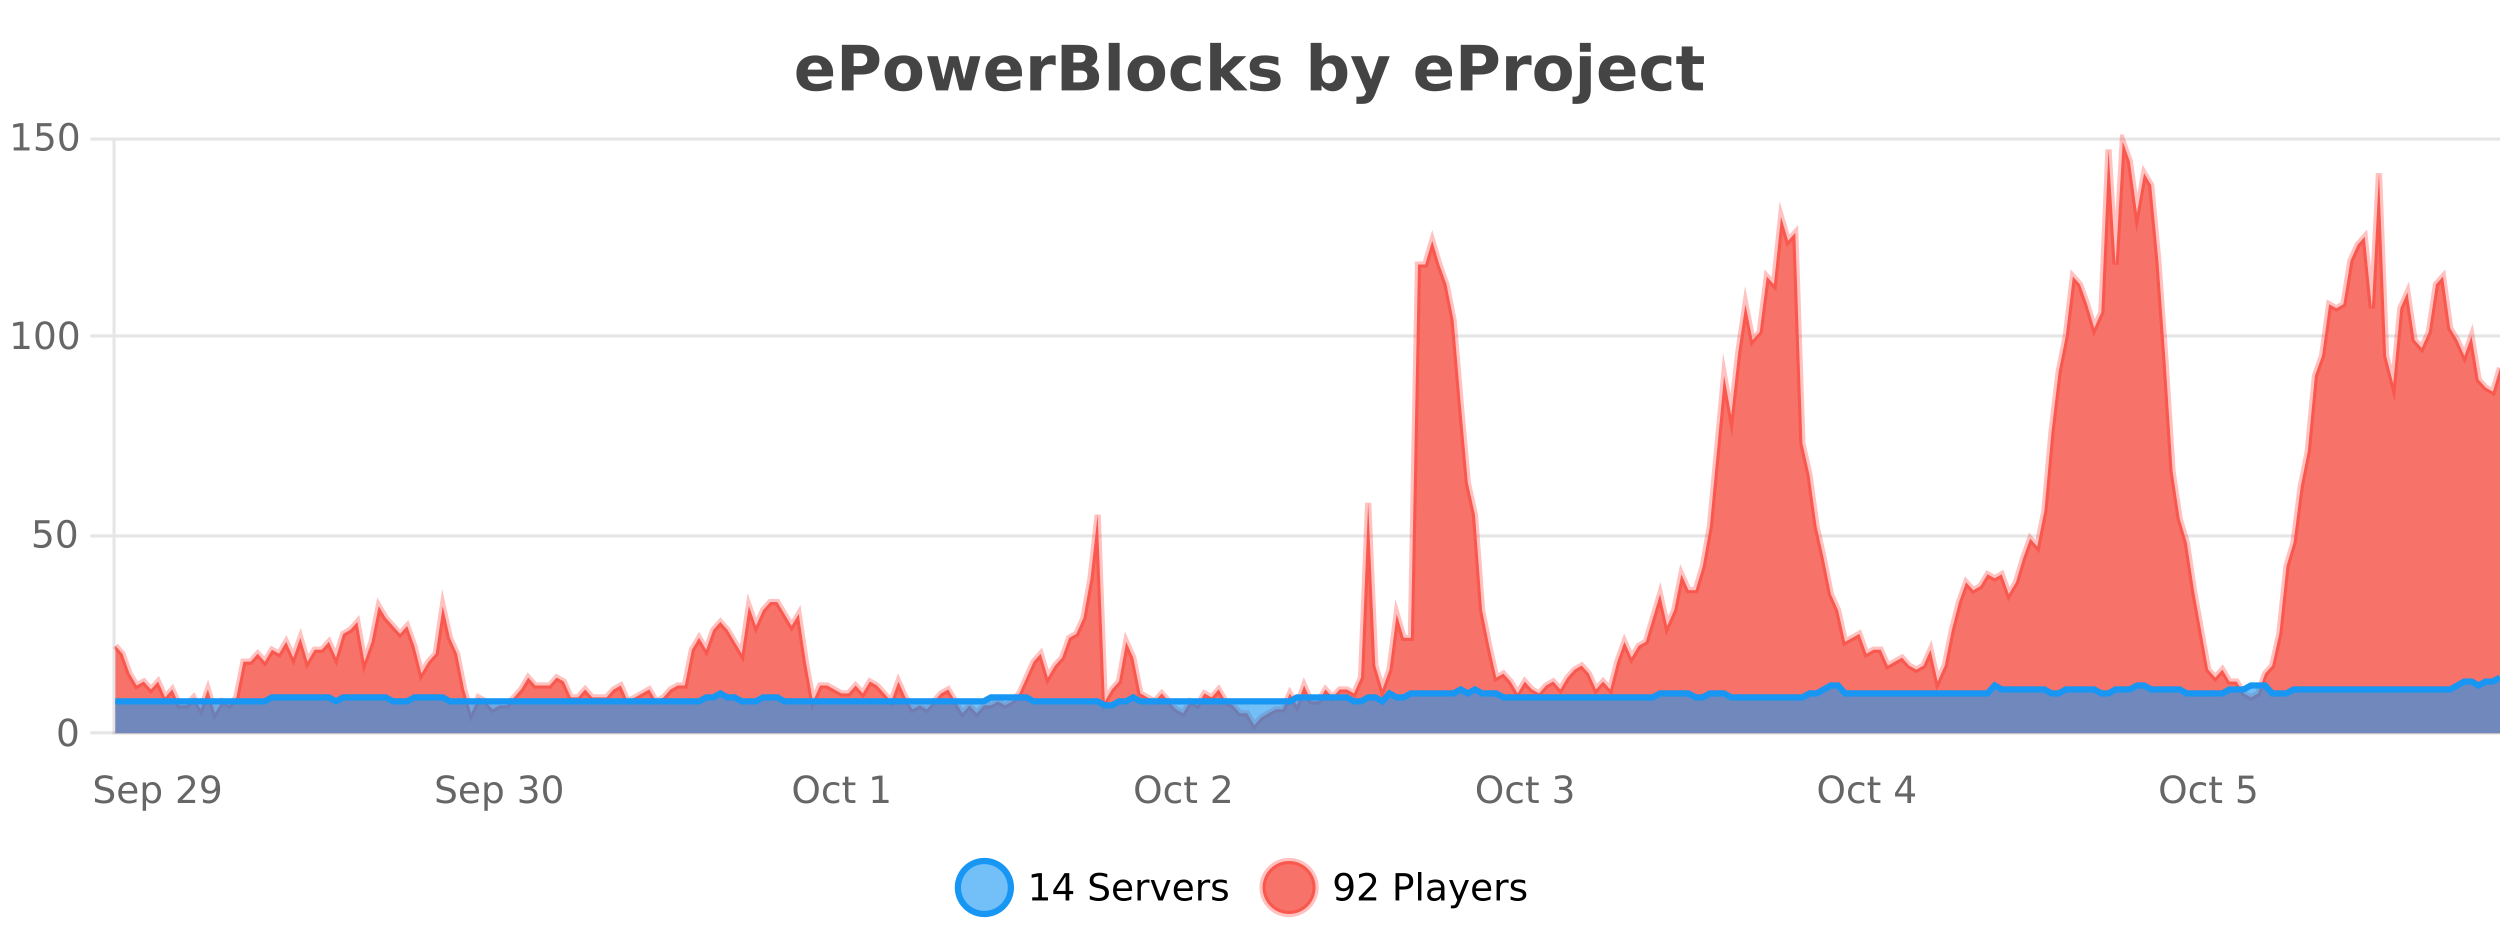 <?xml version="1.0" encoding="UTF-8"?>
<svg xmlns="http://www.w3.org/2000/svg" xmlns:xlink="http://www.w3.org/1999/xlink" width="800pt" height="300pt" viewBox="0 0 800 300" version="1.1">
<defs>
<clipPath id="clip1">
  <path d="M 278 263 L 352 263 L 352 300 L 278 300 Z M 278 263 "/>
</clipPath>
<clipPath id="clip2">
  <path d="M 375 263 L 450 263 L 450 300 L 375 300 Z M 375 263 "/>
</clipPath>
<clipPath id="clip3">
  <path d="M 36.906 45 L 800 45 L 800 234.602 L 36.906 234.602 Z M 36.906 45 "/>
</clipPath>
<clipPath id="clip4">
  <path d="M 35.906 43 L 800 43 L 800 235.602 L 35.906 235.602 Z M 35.906 43 "/>
</clipPath>
<clipPath id="clip5">
  <path d="M 36.906 216 L 800 216 L 800 234.602 L 36.906 234.602 Z M 36.906 216 "/>
</clipPath>
<clipPath id="clip6">
  <path d="M 35.906 188 L 800 188 L 800 235.602 L 35.906 235.602 Z M 35.906 188 "/>
</clipPath>
</defs>
<g id="surface1383771">
<rect x="0" y="0" width="800" height="300" style="fill:rgb(100%,100%,100%);fill-opacity:1;stroke:none;"/>
<path style="fill:none;stroke-width:1;stroke-linecap:butt;stroke-linejoin:miter;stroke:rgb(0%,0%,0%);stroke-opacity:0.098;stroke-miterlimit:10;" d="M 37 234.5 L 800 234.5 "/>
<path style="fill:none;stroke-width:1;stroke-linecap:butt;stroke-linejoin:miter;stroke:rgb(0%,0%,0%);stroke-opacity:0.098;stroke-miterlimit:10;" d="M 28.906 234.5 L 36 234.5 "/>
<path style="fill:none;stroke-width:1;stroke-linecap:butt;stroke-linejoin:miter;stroke:rgb(0%,0%,0%);stroke-opacity:0.098;stroke-miterlimit:10;" d="M 37 171.5 L 800 171.5 "/>
<path style="fill:none;stroke-width:1;stroke-linecap:butt;stroke-linejoin:miter;stroke:rgb(0%,0%,0%);stroke-opacity:0.098;stroke-miterlimit:10;" d="M 28.906 171.5 L 36 171.5 "/>
<path style="fill:none;stroke-width:1;stroke-linecap:butt;stroke-linejoin:miter;stroke:rgb(0%,0%,0%);stroke-opacity:0.098;stroke-miterlimit:10;" d="M 37 107.5 L 800 107.5 "/>
<path style="fill:none;stroke-width:1;stroke-linecap:butt;stroke-linejoin:miter;stroke:rgb(0%,0%,0%);stroke-opacity:0.098;stroke-miterlimit:10;" d="M 28.906 107.5 L 36 107.5 "/>
<path style="fill:none;stroke-width:1;stroke-linecap:butt;stroke-linejoin:miter;stroke:rgb(0%,0%,0%);stroke-opacity:0.098;stroke-miterlimit:10;" d="M 37 44.5 L 800 44.5 "/>
<path style="fill:none;stroke-width:1;stroke-linecap:butt;stroke-linejoin:miter;stroke:rgb(0%,0%,0%);stroke-opacity:0.098;stroke-miterlimit:10;" d="M 28.906 44.5 L 36 44.5 "/>
<path style=" stroke:none;fill-rule:nonzero;fill:rgb(9.02%,58.824%,95.294%);fill-opacity:0.6;" d="M 323.488 284 C 323.488 288.688 319.688 292.484 315.004 292.484 C 310.316 292.484 306.52 288.688 306.52 284 C 306.52 279.312 310.316 275.516 315.004 275.516 C 319.688 275.516 323.488 279.312 323.488 284 Z M 323.488 284 "/>
<g clip-path="url(#clip1)" clip-rule="nonzero">
<path style="fill:none;stroke-width:2;stroke-linecap:butt;stroke-linejoin:miter;stroke:rgb(9.02%,58.824%,95.294%);stroke-opacity:1;stroke-miterlimit:10;" d="M 323.488 284 C 323.488 288.688 319.688 292.484 315.004 292.484 C 310.316 292.484 306.52 288.688 306.52 284 C 306.52 279.312 310.316 275.516 315.004 275.516 C 319.688 275.516 323.488 279.312 323.488 284 Z M 323.488 284 "/>
</g>
<path style=" stroke:none;fill-rule:nonzero;fill:rgb(0%,0%,0%);fill-opacity:1;" d="M 330.305 287.156 L 332.242 287.156 L 332.242 280.484 L 330.133 280.906 L 330.133 279.828 L 332.227 279.406 L 333.414 279.406 L 333.414 287.156 L 335.352 287.156 L 335.352 288.156 L 330.305 288.156 Z M 340.984 280.438 L 338 285.109 L 340.984 285.109 Z M 340.672 279.406 L 342.172 279.406 L 342.172 285.109 L 343.422 285.109 L 343.422 286.094 L 342.172 286.094 L 342.172 288.156 L 340.984 288.156 L 340.984 286.094 L 337.047 286.094 L 337.047 284.953 Z M 354.324 279.688 L 354.324 280.844 C 353.875 280.637 353.449 280.48 353.043 280.375 C 352.645 280.262 352.266 280.203 351.902 280.203 C 351.254 280.203 350.754 280.328 350.402 280.578 C 350.059 280.828 349.887 281.188 349.887 281.656 C 349.887 282.043 350 282.336 350.23 282.531 C 350.457 282.73 350.902 282.887 351.559 283 L 352.262 283.156 C 353.145 283.324 353.797 283.621 354.215 284.047 C 354.641 284.465 354.855 285.027 354.855 285.734 C 354.855 286.59 354.566 287.234 353.996 287.672 C 353.434 288.109 352.598 288.328 351.496 288.328 C 351.09 288.328 350.652 288.281 350.184 288.188 C 349.715 288.094 349.23 287.953 348.73 287.766 L 348.73 286.547 C 349.207 286.82 349.676 287.023 350.137 287.156 C 350.605 287.293 351.059 287.359 351.496 287.359 C 352.172 287.359 352.691 287.23 353.059 286.969 C 353.434 286.699 353.621 286.32 353.621 285.828 C 353.621 285.402 353.484 285.07 353.215 284.828 C 352.953 284.578 352.52 284.398 351.918 284.281 L 351.199 284.141 C 350.312 283.965 349.672 283.688 349.277 283.312 C 348.891 282.938 348.699 282.418 348.699 281.75 C 348.699 280.969 348.969 280.359 349.512 279.922 C 350.051 279.477 350.801 279.25 351.762 279.25 C 352.176 279.25 352.594 279.289 353.012 279.359 C 353.438 279.434 353.875 279.543 354.324 279.688 Z M 362.27 284.609 L 362.27 285.125 L 357.301 285.125 C 357.352 285.875 357.574 286.445 357.973 286.828 C 358.379 287.215 358.934 287.406 359.645 287.406 C 360.059 287.406 360.461 287.359 360.848 287.266 C 361.242 287.164 361.633 287.008 362.02 286.797 L 362.02 287.828 C 361.621 287.984 361.223 288.105 360.816 288.188 C 360.41 288.281 359.996 288.328 359.582 288.328 C 358.539 288.328 357.711 288.027 357.098 287.422 C 356.48 286.809 356.176 285.98 356.176 284.938 C 356.176 283.867 356.465 283.016 357.051 282.391 C 357.633 281.758 358.414 281.438 359.395 281.438 C 360.277 281.438 360.977 281.727 361.488 282.297 C 362.008 282.859 362.27 283.633 362.27 284.609 Z M 361.191 284.281 C 361.18 283.699 361.012 283.23 360.691 282.875 C 360.367 282.523 359.941 282.344 359.41 282.344 C 358.805 282.344 358.32 282.516 357.957 282.859 C 357.602 283.203 357.398 283.684 357.348 284.297 Z M 367.84 282.594 C 367.715 282.531 367.578 282.484 367.434 282.453 C 367.297 282.414 367.141 282.391 366.965 282.391 C 366.359 282.391 365.891 282.59 365.559 282.984 C 365.234 283.383 365.074 283.953 365.074 284.703 L 365.074 288.156 L 363.996 288.156 L 363.996 281.594 L 365.074 281.594 L 365.074 282.609 C 365.301 282.215 365.598 281.922 365.965 281.734 C 366.328 281.539 366.77 281.438 367.293 281.438 C 367.363 281.438 367.441 281.445 367.527 281.453 C 367.621 281.465 367.719 281.48 367.824 281.5 Z M 368.195 281.594 L 369.336 281.594 L 371.383 287.094 L 373.445 281.594 L 374.586 281.594 L 372.117 288.156 L 370.648 288.156 Z M 381.688 284.609 L 381.688 285.125 L 376.719 285.125 C 376.77 285.875 376.992 286.445 377.391 286.828 C 377.797 287.215 378.352 287.406 379.062 287.406 C 379.477 287.406 379.879 287.359 380.266 287.266 C 380.66 287.164 381.051 287.008 381.438 286.797 L 381.438 287.828 C 381.039 287.984 380.641 288.105 380.234 288.188 C 379.828 288.281 379.414 288.328 379 288.328 C 377.957 288.328 377.129 288.027 376.516 287.422 C 375.898 286.809 375.594 285.98 375.594 284.938 C 375.594 283.867 375.883 283.016 376.469 282.391 C 377.051 281.758 377.832 281.438 378.812 281.438 C 379.695 281.438 380.395 281.727 380.906 282.297 C 381.426 282.859 381.688 283.633 381.688 284.609 Z M 380.609 284.281 C 380.598 283.699 380.43 283.23 380.109 282.875 C 379.785 282.523 379.359 282.344 378.828 282.344 C 378.223 282.344 377.738 282.516 377.375 282.859 C 377.02 283.203 376.816 283.684 376.766 284.297 Z M 387.258 282.594 C 387.133 282.531 386.996 282.484 386.852 282.453 C 386.715 282.414 386.559 282.391 386.383 282.391 C 385.777 282.391 385.309 282.59 384.977 282.984 C 384.652 283.383 384.492 283.953 384.492 284.703 L 384.492 288.156 L 383.414 288.156 L 383.414 281.594 L 384.492 281.594 L 384.492 282.609 C 384.719 282.215 385.016 281.922 385.383 281.734 C 385.746 281.539 386.188 281.438 386.711 281.438 C 386.781 281.438 386.859 281.445 386.945 281.453 C 387.039 281.465 387.137 281.48 387.242 281.5 Z M 392.566 281.781 L 392.566 282.812 C 392.262 282.656 391.945 282.543 391.613 282.469 C 391.289 282.387 390.949 282.344 390.598 282.344 C 390.066 282.344 389.664 282.43 389.395 282.594 C 389.121 282.75 388.988 282.996 388.988 283.328 C 388.988 283.578 389.082 283.777 389.27 283.922 C 389.465 284.059 389.855 284.188 390.441 284.312 L 390.801 284.406 C 391.57 284.562 392.117 284.793 392.441 285.094 C 392.762 285.398 392.926 285.812 392.926 286.344 C 392.926 286.961 392.68 287.445 392.191 287.797 C 391.711 288.152 391.051 288.328 390.207 288.328 C 389.852 288.328 389.48 288.289 389.098 288.219 C 388.723 288.156 388.324 288.059 387.91 287.922 L 387.91 286.797 C 388.305 287.008 388.695 287.164 389.082 287.266 C 389.465 287.371 389.852 287.422 390.238 287.422 C 390.738 287.422 391.121 287.34 391.395 287.172 C 391.676 286.996 391.816 286.746 391.816 286.422 C 391.816 286.133 391.715 285.906 391.52 285.75 C 391.32 285.594 390.887 285.445 390.223 285.297 L 389.848 285.219 C 389.18 285.074 388.695 284.855 388.395 284.562 C 388.102 284.273 387.957 283.875 387.957 283.375 C 387.957 282.75 388.176 282.273 388.613 281.938 C 389.051 281.605 389.668 281.438 390.473 281.438 C 390.867 281.438 391.242 281.469 391.598 281.531 C 391.949 281.586 392.273 281.668 392.566 281.781 Z M 325.004 277.016 "/>
<path style=" stroke:none;fill-rule:nonzero;fill:rgb(96.863%,44.706%,40.784%);fill-opacity:1;" d="M 420.988 284 C 420.988 288.688 417.191 292.484 412.504 292.484 C 407.82 292.484 404.02 288.688 404.02 284 C 404.02 279.312 407.82 275.516 412.504 275.516 C 417.191 275.516 420.988 279.312 420.988 284 Z M 420.988 284 "/>
<g clip-path="url(#clip2)" clip-rule="nonzero">
<path style="fill:none;stroke-width:2;stroke-linecap:butt;stroke-linejoin:miter;stroke:rgb(100%,4.706%,0%);stroke-opacity:0.247;stroke-miterlimit:10;" d="M 420.988 284 C 420.988 288.688 417.191 292.484 412.504 292.484 C 407.82 292.484 404.02 288.688 404.02 284 C 404.02 279.312 407.82 275.516 412.504 275.516 C 417.191 275.516 420.988 279.312 420.988 284 Z M 420.988 284 "/>
</g>
<path style=" stroke:none;fill-rule:nonzero;fill:rgb(0%,0%,0%);fill-opacity:1;" d="M 427.633 287.969 L 427.633 286.891 C 427.934 287.039 428.234 287.148 428.539 287.219 C 428.84 287.293 429.141 287.328 429.445 287.328 C 430.227 287.328 430.82 287.07 431.227 286.547 C 431.641 286.016 431.875 285.215 431.93 284.141 C 431.711 284.484 431.422 284.746 431.07 284.922 C 430.727 285.102 430.34 285.188 429.914 285.188 C 429.039 285.188 428.344 284.93 427.836 284.406 C 427.324 283.875 427.07 283.148 427.07 282.219 C 427.07 281.324 427.336 280.605 427.867 280.062 C 428.398 279.523 429.105 279.25 429.992 279.25 C 431 279.25 431.773 279.641 432.305 280.422 C 432.844 281.195 433.117 282.32 433.117 283.797 C 433.117 285.172 432.789 286.273 432.133 287.094 C 431.477 287.918 430.594 288.328 429.492 288.328 C 429.188 288.328 428.887 288.297 428.586 288.234 C 428.281 288.18 427.965 288.094 427.633 287.969 Z M 429.992 284.266 C 430.523 284.266 430.945 284.086 431.258 283.719 C 431.57 283.355 431.727 282.855 431.727 282.219 C 431.727 281.594 431.57 281.102 431.258 280.734 C 430.945 280.371 430.523 280.188 429.992 280.188 C 429.461 280.188 429.039 280.371 428.727 280.734 C 428.422 281.102 428.273 281.594 428.273 282.219 C 428.273 282.855 428.422 283.355 428.727 283.719 C 429.039 284.086 429.461 284.266 429.992 284.266 Z M 436.25 287.156 L 440.391 287.156 L 440.391 288.156 L 434.828 288.156 L 434.828 287.156 C 435.273 286.699 435.883 286.078 436.656 285.297 C 437.438 284.508 437.926 283.996 438.125 283.766 C 438.508 283.352 438.773 282.996 438.922 282.703 C 439.078 282.402 439.156 282.109 439.156 281.828 C 439.156 281.359 438.988 280.98 438.656 280.688 C 438.332 280.398 437.91 280.25 437.391 280.25 C 437.016 280.25 436.617 280.312 436.203 280.438 C 435.797 280.562 435.359 280.762 434.891 281.031 L 434.891 279.828 C 435.367 279.641 435.812 279.5 436.219 279.406 C 436.633 279.305 437.016 279.25 437.359 279.25 C 438.266 279.25 438.988 279.48 439.531 279.938 C 440.07 280.387 440.344 280.992 440.344 281.75 C 440.344 282.105 440.273 282.445 440.141 282.766 C 440.004 283.09 439.758 283.469 439.406 283.906 C 439.301 284.023 438.988 284.352 438.469 284.891 C 437.945 285.434 437.207 286.188 436.25 287.156 Z M 447.762 280.375 L 447.762 283.672 L 449.246 283.672 C 449.797 283.672 450.223 283.531 450.527 283.25 C 450.828 282.961 450.98 282.547 450.98 282.016 C 450.98 281.496 450.828 281.094 450.527 280.812 C 450.223 280.523 449.797 280.375 449.246 280.375 Z M 446.574 279.406 L 449.246 279.406 C 450.234 279.406 450.98 279.633 451.48 280.078 C 451.98 280.516 452.23 281.164 452.23 282.016 C 452.23 282.883 451.98 283.539 451.48 283.984 C 450.98 284.422 450.234 284.641 449.246 284.641 L 447.762 284.641 L 447.762 288.156 L 446.574 288.156 Z M 453.766 279.031 L 454.844 279.031 L 454.844 288.156 L 453.766 288.156 Z M 460.082 284.859 C 459.215 284.859 458.613 284.961 458.27 285.156 C 457.934 285.355 457.77 285.695 457.77 286.172 C 457.77 286.559 457.895 286.867 458.145 287.094 C 458.402 287.312 458.746 287.422 459.176 287.422 C 459.777 287.422 460.258 287.215 460.613 286.797 C 460.977 286.371 461.16 285.805 461.16 285.094 L 461.16 284.859 Z M 462.238 284.406 L 462.238 288.156 L 461.16 288.156 L 461.16 287.156 C 460.91 287.555 460.602 287.852 460.238 288.047 C 459.871 288.234 459.426 288.328 458.895 288.328 C 458.215 288.328 457.68 288.141 457.285 287.766 C 456.887 287.383 456.691 286.875 456.691 286.25 C 456.691 285.512 456.934 284.953 457.426 284.578 C 457.926 284.203 458.664 284.016 459.645 284.016 L 461.16 284.016 L 461.16 283.906 C 461.16 283.406 460.992 283.023 460.66 282.75 C 460.336 282.48 459.883 282.344 459.301 282.344 C 458.926 282.344 458.555 282.391 458.191 282.484 C 457.836 282.578 457.496 282.715 457.176 282.891 L 457.176 281.891 C 457.57 281.734 457.949 281.621 458.316 281.547 C 458.691 281.477 459.055 281.438 459.41 281.438 C 460.355 281.438 461.066 281.684 461.535 282.172 C 462.004 282.664 462.238 283.406 462.238 284.406 Z M 467.188 288.766 C 466.883 289.547 466.586 290.055 466.297 290.297 C 466.004 290.535 465.617 290.656 465.141 290.656 L 464.281 290.656 L 464.281 289.75 L 464.906 289.75 C 465.207 289.75 465.438 289.676 465.594 289.531 C 465.758 289.395 465.941 289.066 466.141 288.547 L 466.344 288.047 L 463.688 281.594 L 464.828 281.594 L 466.875 286.719 L 468.938 281.594 L 470.078 281.594 Z M 477.18 284.609 L 477.18 285.125 L 472.211 285.125 C 472.262 285.875 472.484 286.445 472.883 286.828 C 473.289 287.215 473.844 287.406 474.555 287.406 C 474.969 287.406 475.371 287.359 475.758 287.266 C 476.152 287.164 476.543 287.008 476.93 286.797 L 476.93 287.828 C 476.531 287.984 476.133 288.105 475.727 288.188 C 475.32 288.281 474.906 288.328 474.492 288.328 C 473.449 288.328 472.621 288.027 472.008 287.422 C 471.391 286.809 471.086 285.98 471.086 284.938 C 471.086 283.867 471.375 283.016 471.961 282.391 C 472.543 281.758 473.324 281.438 474.305 281.438 C 475.188 281.438 475.887 281.727 476.398 282.297 C 476.918 282.859 477.18 283.633 477.18 284.609 Z M 476.102 284.281 C 476.09 283.699 475.922 283.23 475.602 282.875 C 475.277 282.523 474.852 282.344 474.32 282.344 C 473.715 282.344 473.23 282.516 472.867 282.859 C 472.512 283.203 472.309 283.684 472.258 284.297 Z M 482.75 282.594 C 482.625 282.531 482.488 282.484 482.344 282.453 C 482.207 282.414 482.051 282.391 481.875 282.391 C 481.27 282.391 480.801 282.59 480.469 282.984 C 480.145 283.383 479.984 283.953 479.984 284.703 L 479.984 288.156 L 478.906 288.156 L 478.906 281.594 L 479.984 281.594 L 479.984 282.609 C 480.211 282.215 480.508 281.922 480.875 281.734 C 481.238 281.539 481.68 281.438 482.203 281.438 C 482.273 281.438 482.352 281.445 482.438 281.453 C 482.531 281.465 482.629 281.48 482.734 281.5 Z M 488.055 281.781 L 488.055 282.812 C 487.75 282.656 487.434 282.543 487.102 282.469 C 486.777 282.387 486.438 282.344 486.086 282.344 C 485.555 282.344 485.152 282.43 484.883 282.594 C 484.609 282.75 484.477 282.996 484.477 283.328 C 484.477 283.578 484.57 283.777 484.758 283.922 C 484.953 284.059 485.344 284.188 485.93 284.312 L 486.289 284.406 C 487.059 284.562 487.605 284.793 487.93 285.094 C 488.25 285.398 488.414 285.812 488.414 286.344 C 488.414 286.961 488.168 287.445 487.68 287.797 C 487.199 288.152 486.539 288.328 485.695 288.328 C 485.34 288.328 484.969 288.289 484.586 288.219 C 484.211 288.156 483.812 288.059 483.398 287.922 L 483.398 286.797 C 483.793 287.008 484.184 287.164 484.57 287.266 C 484.953 287.371 485.34 287.422 485.727 287.422 C 486.227 287.422 486.609 287.34 486.883 287.172 C 487.164 286.996 487.305 286.746 487.305 286.422 C 487.305 286.133 487.203 285.906 487.008 285.75 C 486.809 285.594 486.375 285.445 485.711 285.297 L 485.336 285.219 C 484.668 285.074 484.184 284.855 483.883 284.562 C 483.59 284.273 483.445 283.875 483.445 283.375 C 483.445 282.75 483.664 282.273 484.102 281.938 C 484.539 281.605 485.156 281.438 485.961 281.438 C 486.355 281.438 486.73 281.469 487.086 281.531 C 487.438 281.586 487.762 281.668 488.055 281.781 Z M 422.504 277.016 "/>
<path style=" stroke:none;fill-rule:nonzero;fill:rgb(26.667%,26.667%,26.667%);fill-opacity:1;" d="M 266.594 23.422 L 266.594 24.422 L 258.422 24.422 C 258.504 25.246 258.801 25.859 259.312 26.266 C 259.82 26.672 260.531 26.875 261.438 26.875 C 262.176 26.875 262.93 26.766 263.703 26.547 C 264.473 26.328 265.266 26 266.078 25.562 L 266.078 28.25 C 265.254 28.562 264.426 28.797 263.594 28.953 C 262.77 29.117 261.945 29.203 261.125 29.203 C 259.145 29.203 257.602 28.703 256.5 27.703 C 255.406 26.695 254.859 25.281 254.859 23.469 C 254.859 21.68 255.395 20.273 256.469 19.25 C 257.551 18.23 259.035 17.719 260.922 17.719 C 262.641 17.719 264.016 18.242 265.047 19.281 C 266.078 20.312 266.594 21.695 266.594 23.422 Z M 263 22.266 C 263 21.602 262.805 21.062 262.422 20.656 C 262.035 20.25 261.531 20.047 260.906 20.047 C 260.227 20.047 259.676 20.242 259.25 20.625 C 258.832 21 258.57 21.547 258.469 22.266 Z M 269.406 14.344 L 275.641 14.344 C 277.492 14.344 278.914 14.758 279.906 15.578 C 280.906 16.402 281.406 17.574 281.406 19.094 C 281.406 20.625 280.906 21.805 279.906 22.625 C 278.914 23.449 277.492 23.859 275.641 23.859 L 273.156 23.859 L 273.156 28.922 L 269.406 28.922 Z M 273.156 17.062 L 273.156 21.141 L 275.234 21.141 C 275.961 21.141 276.523 20.965 276.922 20.609 C 277.328 20.258 277.531 19.75 277.531 19.094 C 277.531 18.449 277.328 17.949 276.922 17.594 C 276.523 17.242 275.961 17.062 275.234 17.062 Z M 289.113 20.219 C 288.332 20.219 287.738 20.5 287.332 21.062 C 286.926 21.617 286.723 22.418 286.723 23.469 C 286.723 24.512 286.926 25.312 287.332 25.875 C 287.738 26.43 288.332 26.703 289.113 26.703 C 289.871 26.703 290.449 26.43 290.848 25.875 C 291.254 25.312 291.457 24.512 291.457 23.469 C 291.457 22.418 291.254 21.617 290.848 21.062 C 290.449 20.5 289.871 20.219 289.113 20.219 Z M 289.113 17.719 C 290.988 17.719 292.449 18.23 293.504 19.25 C 294.566 20.262 295.098 21.668 295.098 23.469 C 295.098 25.262 294.566 26.668 293.504 27.688 C 292.449 28.699 290.988 29.203 289.113 29.203 C 287.215 29.203 285.738 28.699 284.676 27.688 C 283.613 26.668 283.082 25.262 283.082 23.469 C 283.082 21.668 283.613 20.262 284.676 19.25 C 285.738 18.23 287.215 17.719 289.113 17.719 Z M 296.664 17.984 L 300.07 17.984 L 301.898 25.516 L 303.742 17.984 L 306.664 17.984 L 308.508 25.438 L 310.352 17.984 L 313.742 17.984 L 310.867 28.922 L 307.039 28.922 L 305.195 21.406 L 303.367 28.922 L 299.539 28.922 Z M 327.031 23.422 L 327.031 24.422 L 318.859 24.422 C 318.941 25.246 319.238 25.859 319.75 26.266 C 320.258 26.672 320.969 26.875 321.875 26.875 C 322.613 26.875 323.367 26.766 324.141 26.547 C 324.91 26.328 325.703 26 326.516 25.562 L 326.516 28.25 C 325.691 28.562 324.863 28.797 324.031 28.953 C 323.207 29.117 322.383 29.203 321.562 29.203 C 319.582 29.203 318.039 28.703 316.938 27.703 C 315.844 26.695 315.297 25.281 315.297 23.469 C 315.297 21.68 315.832 20.273 316.906 19.25 C 317.988 18.23 319.473 17.719 321.359 17.719 C 323.078 17.719 324.453 18.242 325.484 19.281 C 326.516 20.312 327.031 21.695 327.031 23.422 Z M 323.438 22.266 C 323.438 21.602 323.242 21.062 322.859 20.656 C 322.473 20.25 321.969 20.047 321.344 20.047 C 320.664 20.047 320.113 20.242 319.688 20.625 C 319.27 21 319.008 21.547 318.906 22.266 Z M 337.816 20.969 C 337.504 20.824 337.195 20.719 336.895 20.656 C 336.59 20.586 336.289 20.547 335.988 20.547 C 335.082 20.547 334.383 20.836 333.895 21.406 C 333.414 21.98 333.176 22.805 333.176 23.875 L 333.176 28.922 L 329.691 28.922 L 329.691 17.984 L 333.176 17.984 L 333.176 19.781 C 333.621 19.062 334.137 18.543 334.723 18.219 C 335.305 17.887 336.004 17.719 336.816 17.719 C 336.941 17.719 337.07 17.727 337.207 17.734 C 337.34 17.746 337.539 17.766 337.801 17.797 Z M 345.539 19.984 C 346.133 19.984 346.578 19.855 346.883 19.594 C 347.195 19.336 347.352 18.949 347.352 18.438 C 347.352 17.938 347.195 17.559 346.883 17.297 C 346.578 17.039 346.133 16.906 345.539 16.906 L 343.461 16.906 L 343.461 19.984 Z M 345.664 26.359 C 346.422 26.359 346.992 26.203 347.367 25.891 C 347.75 25.57 347.945 25.086 347.945 24.438 C 347.945 23.805 347.758 23.328 347.383 23.016 C 347.008 22.703 346.434 22.547 345.664 22.547 L 343.461 22.547 L 343.461 26.359 Z M 349.164 21.125 C 349.977 21.355 350.602 21.789 351.039 22.422 C 351.484 23.047 351.711 23.82 351.711 24.734 C 351.711 26.141 351.23 27.195 350.273 27.891 C 349.324 28.578 347.883 28.922 345.945 28.922 L 339.711 28.922 L 339.711 14.344 L 345.352 14.344 C 347.371 14.344 348.836 14.652 349.742 15.266 C 350.656 15.871 351.117 16.852 351.117 18.203 C 351.117 18.914 350.949 19.516 350.617 20.016 C 350.281 20.508 349.797 20.875 349.164 21.125 Z M 354.797 13.719 L 358.281 13.719 L 358.281 28.922 L 354.797 28.922 Z M 366.859 20.219 C 366.078 20.219 365.484 20.5 365.078 21.062 C 364.672 21.617 364.469 22.418 364.469 23.469 C 364.469 24.512 364.672 25.312 365.078 25.875 C 365.484 26.43 366.078 26.703 366.859 26.703 C 367.617 26.703 368.195 26.43 368.594 25.875 C 369 25.312 369.203 24.512 369.203 23.469 C 369.203 22.418 369 21.617 368.594 21.062 C 368.195 20.5 367.617 20.219 366.859 20.219 Z M 366.859 17.719 C 368.734 17.719 370.195 18.23 371.25 19.25 C 372.312 20.262 372.844 21.668 372.844 23.469 C 372.844 25.262 372.312 26.668 371.25 27.688 C 370.195 28.699 368.734 29.203 366.859 29.203 C 364.961 29.203 363.484 28.699 362.422 27.688 C 361.359 26.668 360.828 25.262 360.828 23.469 C 360.828 21.668 361.359 20.262 362.422 19.25 C 363.484 18.23 364.961 17.719 366.859 17.719 Z M 384.223 18.328 L 384.223 21.172 C 383.754 20.852 383.277 20.609 382.801 20.453 C 382.32 20.297 381.82 20.219 381.301 20.219 C 380.332 20.219 379.57 20.508 379.02 21.078 C 378.477 21.641 378.207 22.438 378.207 23.469 C 378.207 24.492 378.477 25.289 379.02 25.859 C 379.57 26.422 380.332 26.703 381.301 26.703 C 381.852 26.703 382.371 26.625 382.863 26.469 C 383.352 26.305 383.805 26.059 384.223 25.734 L 384.223 28.594 C 383.68 28.805 383.129 28.953 382.566 29.047 C 382.004 29.148 381.434 29.203 380.863 29.203 C 378.895 29.203 377.352 28.699 376.238 27.688 C 375.121 26.68 374.566 25.273 374.566 23.469 C 374.566 21.656 375.121 20.246 376.238 19.234 C 377.352 18.227 378.895 17.719 380.863 17.719 C 381.434 17.719 381.996 17.773 382.551 17.875 C 383.113 17.969 383.668 18.121 384.223 18.328 Z M 387.25 13.719 L 390.734 13.719 L 390.734 22 L 394.766 17.984 L 398.828 17.984 L 393.484 23 L 399.25 28.922 L 395 28.922 L 390.734 24.359 L 390.734 28.922 L 387.25 28.922 Z M 409.082 18.328 L 409.082 20.984 C 408.34 20.672 407.621 20.438 406.926 20.281 C 406.227 20.125 405.566 20.047 404.941 20.047 C 404.285 20.047 403.793 20.133 403.473 20.297 C 403.148 20.465 402.988 20.719 402.988 21.062 C 402.988 21.344 403.105 21.559 403.348 21.703 C 403.598 21.852 404.035 21.961 404.66 22.031 L 405.285 22.125 C 407.074 22.355 408.277 22.73 408.895 23.25 C 409.508 23.773 409.816 24.59 409.816 25.703 C 409.816 26.871 409.383 27.746 408.52 28.328 C 407.664 28.914 406.387 29.203 404.691 29.203 C 403.961 29.203 403.211 29.145 402.441 29.031 C 401.668 28.918 400.879 28.746 400.066 28.516 L 400.066 25.859 C 400.762 26.203 401.477 26.461 402.207 26.625 C 402.934 26.793 403.68 26.875 404.441 26.875 C 405.129 26.875 405.645 26.781 405.988 26.594 C 406.332 26.406 406.504 26.125 406.504 25.75 C 406.504 25.438 406.383 25.211 406.145 25.062 C 405.902 24.906 405.43 24.789 404.723 24.703 L 404.113 24.625 C 402.551 24.43 401.457 24.07 400.832 23.547 C 400.207 23.016 399.895 22.215 399.895 21.141 C 399.895 19.984 400.289 19.125 401.082 18.562 C 401.883 18 403.102 17.719 404.738 17.719 C 405.383 17.719 406.059 17.773 406.77 17.875 C 407.477 17.969 408.246 18.121 409.082 18.328 Z M 425.23 26.672 C 425.98 26.672 426.551 26.402 426.949 25.859 C 427.344 25.309 427.543 24.512 427.543 23.469 C 427.543 22.43 427.344 21.637 426.949 21.094 C 426.551 20.543 425.98 20.266 425.23 20.266 C 424.48 20.266 423.902 20.543 423.496 21.094 C 423.098 21.637 422.902 22.43 422.902 23.469 C 422.902 24.5 423.098 25.293 423.496 25.844 C 423.902 26.398 424.48 26.672 425.23 26.672 Z M 422.902 19.578 C 423.391 18.945 423.926 18.477 424.512 18.172 C 425.094 17.871 425.766 17.719 426.527 17.719 C 427.879 17.719 428.988 18.258 429.855 19.328 C 430.719 20.402 431.152 21.781 431.152 23.469 C 431.152 25.148 430.719 26.523 429.855 27.594 C 428.988 28.668 427.879 29.203 426.527 29.203 C 425.766 29.203 425.094 29.051 424.512 28.75 C 423.926 28.449 423.391 27.98 422.902 27.344 L 422.902 28.922 L 419.418 28.922 L 419.418 13.719 L 422.902 13.719 Z M 432.297 17.984 L 435.781 17.984 L 438.734 25.406 L 441.234 17.984 L 444.719 17.984 L 440.125 29.953 C 439.664 31.172 439.125 32.02 438.5 32.5 C 437.883 32.988 437.078 33.234 436.078 33.234 L 434.047 33.234 L 434.047 30.938 L 435.141 30.938 C 435.734 30.938 436.164 30.844 436.438 30.656 C 436.707 30.469 436.914 30.129 437.062 29.641 L 437.172 29.344 Z M 464.641 23.422 L 464.641 24.422 L 456.469 24.422 C 456.551 25.246 456.848 25.859 457.359 26.266 C 457.867 26.672 458.578 26.875 459.484 26.875 C 460.223 26.875 460.977 26.766 461.75 26.547 C 462.52 26.328 463.312 26 464.125 25.562 L 464.125 28.25 C 463.301 28.562 462.473 28.797 461.641 28.953 C 460.816 29.117 459.992 29.203 459.172 29.203 C 457.191 29.203 455.648 28.703 454.547 27.703 C 453.453 26.695 452.906 25.281 452.906 23.469 C 452.906 21.68 453.441 20.273 454.516 19.25 C 455.598 18.23 457.082 17.719 458.969 17.719 C 460.688 17.719 462.062 18.242 463.094 19.281 C 464.125 20.312 464.641 21.695 464.641 23.422 Z M 461.047 22.266 C 461.047 21.602 460.852 21.062 460.469 20.656 C 460.082 20.25 459.578 20.047 458.953 20.047 C 458.273 20.047 457.723 20.242 457.297 20.625 C 456.879 21 456.617 21.547 456.516 22.266 Z M 467.453 14.344 L 473.688 14.344 C 475.539 14.344 476.961 14.758 477.953 15.578 C 478.953 16.402 479.453 17.574 479.453 19.094 C 479.453 20.625 478.953 21.805 477.953 22.625 C 476.961 23.449 475.539 23.859 473.688 23.859 L 471.203 23.859 L 471.203 28.922 L 467.453 28.922 Z M 471.203 17.062 L 471.203 21.141 L 473.281 21.141 C 474.008 21.141 474.57 20.965 474.969 20.609 C 475.375 20.258 475.578 19.75 475.578 19.094 C 475.578 18.449 475.375 17.949 474.969 17.594 C 474.57 17.242 474.008 17.062 473.281 17.062 Z M 490.082 20.969 C 489.77 20.824 489.461 20.719 489.16 20.656 C 488.855 20.586 488.555 20.547 488.254 20.547 C 487.348 20.547 486.648 20.836 486.16 21.406 C 485.68 21.98 485.441 22.805 485.441 23.875 L 485.441 28.922 L 481.957 28.922 L 481.957 17.984 L 485.441 17.984 L 485.441 19.781 C 485.887 19.062 486.402 18.543 486.988 18.219 C 487.57 17.887 488.27 17.719 489.082 17.719 C 489.207 17.719 489.336 17.727 489.473 17.734 C 489.605 17.746 489.805 17.766 490.066 17.797 Z M 497.023 20.219 C 496.242 20.219 495.648 20.5 495.242 21.062 C 494.836 21.617 494.633 22.418 494.633 23.469 C 494.633 24.512 494.836 25.312 495.242 25.875 C 495.648 26.43 496.242 26.703 497.023 26.703 C 497.781 26.703 498.359 26.43 498.758 25.875 C 499.164 25.312 499.367 24.512 499.367 23.469 C 499.367 22.418 499.164 21.617 498.758 21.062 C 498.359 20.5 497.781 20.219 497.023 20.219 Z M 497.023 17.719 C 498.898 17.719 500.359 18.23 501.414 19.25 C 502.477 20.262 503.008 21.668 503.008 23.469 C 503.008 25.262 502.477 26.668 501.414 27.688 C 500.359 28.699 498.898 29.203 497.023 29.203 C 495.125 29.203 493.648 28.699 492.586 27.688 C 491.523 26.668 490.992 25.262 490.992 23.469 C 490.992 21.668 491.523 20.262 492.586 19.25 C 493.648 18.23 495.125 17.719 497.023 17.719 Z M 505.562 17.984 L 509.047 17.984 L 509.047 28.719 C 509.047 30.188 508.691 31.305 507.984 32.078 C 507.285 32.848 506.27 33.234 504.938 33.234 L 503.203 33.234 L 503.203 30.938 L 503.812 30.938 C 504.477 30.938 504.938 30.785 505.188 30.484 C 505.438 30.191 505.562 29.602 505.562 28.719 Z M 505.562 13.719 L 509.047 13.719 L 509.047 16.578 L 505.562 16.578 Z M 523.32 23.422 L 523.32 24.422 L 515.148 24.422 C 515.23 25.246 515.527 25.859 516.039 26.266 C 516.547 26.672 517.258 26.875 518.164 26.875 C 518.902 26.875 519.656 26.766 520.43 26.547 C 521.199 26.328 521.992 26 522.805 25.562 L 522.805 28.25 C 521.98 28.562 521.152 28.797 520.32 28.953 C 519.496 29.117 518.672 29.203 517.852 29.203 C 515.871 29.203 514.328 28.703 513.227 27.703 C 512.133 26.695 511.586 25.281 511.586 23.469 C 511.586 21.68 512.121 20.273 513.195 19.25 C 514.277 18.23 515.762 17.719 517.648 17.719 C 519.367 17.719 520.742 18.242 521.773 19.281 C 522.805 20.312 523.32 21.695 523.32 23.422 Z M 519.727 22.266 C 519.727 21.602 519.531 21.062 519.148 20.656 C 518.762 20.25 518.258 20.047 517.633 20.047 C 516.953 20.047 516.402 20.242 515.977 20.625 C 515.559 21 515.297 21.547 515.195 22.266 Z M 534.809 18.328 L 534.809 21.172 C 534.34 20.852 533.863 20.609 533.387 20.453 C 532.906 20.297 532.406 20.219 531.887 20.219 C 530.918 20.219 530.156 20.508 529.605 21.078 C 529.062 21.641 528.793 22.438 528.793 23.469 C 528.793 24.492 529.062 25.289 529.605 25.859 C 530.156 26.422 530.918 26.703 531.887 26.703 C 532.438 26.703 532.957 26.625 533.449 26.469 C 533.938 26.305 534.391 26.059 534.809 25.734 L 534.809 28.594 C 534.266 28.805 533.715 28.953 533.152 29.047 C 532.59 29.148 532.02 29.203 531.449 29.203 C 529.48 29.203 527.938 28.699 526.824 27.688 C 525.707 26.68 525.152 25.273 525.152 23.469 C 525.152 21.656 525.707 20.246 526.824 19.234 C 527.938 18.227 529.48 17.719 531.449 17.719 C 532.02 17.719 532.582 17.773 533.137 17.875 C 533.699 17.969 534.254 18.121 534.809 18.328 Z M 541.648 14.875 L 541.648 17.984 L 545.258 17.984 L 545.258 20.484 L 541.648 20.484 L 541.648 25.125 C 541.648 25.637 541.746 25.98 541.945 26.156 C 542.152 26.336 542.555 26.422 543.148 26.422 L 544.945 26.422 L 544.945 28.922 L 541.945 28.922 C 540.57 28.922 539.59 28.637 539.008 28.062 C 538.434 27.48 538.148 26.5 538.148 25.125 L 538.148 20.484 L 536.414 20.484 L 536.414 17.984 L 538.148 17.984 L 538.148 14.875 Z M 254 10.359 "/>
<path style="fill:none;stroke-width:1;stroke-linecap:butt;stroke-linejoin:miter;stroke:rgb(0%,0%,0%);stroke-opacity:0.098;stroke-miterlimit:10;" d="M 36 234.5 L 801 234.5 "/>
<path style=" stroke:none;fill-rule:nonzero;fill:rgb(40%,40%,40%);fill-opacity:1;" d="M 35.992 248.484 L 35.992 249.641 C 35.543 249.434 35.117 249.277 34.711 249.172 C 34.312 249.059 33.934 249 33.57 249 C 32.922 249 32.422 249.125 32.07 249.375 C 31.727 249.625 31.555 249.984 31.555 250.453 C 31.555 250.84 31.668 251.133 31.898 251.328 C 32.125 251.527 32.57 251.684 33.227 251.797 L 33.93 251.953 C 34.812 252.121 35.465 252.418 35.883 252.844 C 36.309 253.262 36.523 253.824 36.523 254.531 C 36.523 255.387 36.234 256.031 35.664 256.469 C 35.102 256.906 34.266 257.125 33.164 257.125 C 32.758 257.125 32.32 257.078 31.852 256.984 C 31.383 256.891 30.898 256.75 30.398 256.562 L 30.398 255.344 C 30.875 255.617 31.344 255.82 31.805 255.953 C 32.273 256.09 32.727 256.156 33.164 256.156 C 33.84 256.156 34.359 256.027 34.727 255.766 C 35.102 255.496 35.289 255.117 35.289 254.625 C 35.289 254.199 35.152 253.867 34.883 253.625 C 34.621 253.375 34.188 253.195 33.586 253.078 L 32.867 252.938 C 31.98 252.762 31.34 252.484 30.945 252.109 C 30.559 251.734 30.367 251.215 30.367 250.547 C 30.367 249.766 30.637 249.156 31.18 248.719 C 31.719 248.273 32.469 248.047 33.43 248.047 C 33.844 248.047 34.262 248.086 34.68 248.156 C 35.105 248.23 35.543 248.34 35.992 248.484 Z M 43.938 253.406 L 43.938 253.922 L 38.969 253.922 C 39.02 254.672 39.242 255.242 39.641 255.625 C 40.047 256.012 40.602 256.203 41.312 256.203 C 41.727 256.203 42.129 256.156 42.516 256.062 C 42.91 255.961 43.301 255.805 43.688 255.594 L 43.688 256.625 C 43.289 256.781 42.891 256.902 42.484 256.984 C 42.078 257.078 41.664 257.125 41.25 257.125 C 40.207 257.125 39.379 256.824 38.766 256.219 C 38.148 255.605 37.844 254.777 37.844 253.734 C 37.844 252.664 38.133 251.812 38.719 251.188 C 39.301 250.555 40.082 250.234 41.062 250.234 C 41.945 250.234 42.645 250.523 43.156 251.094 C 43.676 251.656 43.938 252.43 43.938 253.406 Z M 42.859 253.078 C 42.848 252.496 42.68 252.027 42.359 251.672 C 42.035 251.32 41.609 251.141 41.078 251.141 C 40.473 251.141 39.988 251.312 39.625 251.656 C 39.27 252 39.066 252.48 39.016 253.094 Z M 46.742 255.969 L 46.742 259.453 L 45.664 259.453 L 45.664 250.391 L 46.742 250.391 L 46.742 251.391 C 46.969 250.996 47.258 250.703 47.602 250.516 C 47.945 250.328 48.355 250.234 48.836 250.234 C 49.637 250.234 50.289 250.555 50.789 251.188 C 51.289 251.812 51.539 252.641 51.539 253.672 C 51.539 254.703 51.289 255.539 50.789 256.172 C 50.289 256.809 49.637 257.125 48.836 257.125 C 48.355 257.125 47.945 257.031 47.602 256.844 C 47.258 256.648 46.969 256.355 46.742 255.969 Z M 50.414 253.672 C 50.414 252.883 50.246 252.262 49.914 251.812 C 49.59 251.367 49.148 251.141 48.586 251.141 C 48.012 251.141 47.559 251.367 47.227 251.812 C 46.902 252.262 46.742 252.883 46.742 253.672 C 46.742 254.465 46.902 255.09 47.227 255.547 C 47.559 255.996 48.012 256.219 48.586 256.219 C 49.148 256.219 49.59 255.996 49.914 255.547 C 50.246 255.09 50.414 254.465 50.414 253.672 Z M 58.297 255.953 L 62.438 255.953 L 62.438 256.953 L 56.875 256.953 L 56.875 255.953 C 57.32 255.496 57.93 254.875 58.703 254.094 C 59.484 253.305 59.973 252.793 60.172 252.562 C 60.555 252.148 60.82 251.793 60.969 251.5 C 61.125 251.199 61.203 250.906 61.203 250.625 C 61.203 250.156 61.035 249.777 60.703 249.484 C 60.379 249.195 59.957 249.047 59.438 249.047 C 59.062 249.047 58.664 249.109 58.25 249.234 C 57.844 249.359 57.406 249.559 56.938 249.828 L 56.938 248.625 C 57.414 248.438 57.859 248.297 58.266 248.203 C 58.68 248.102 59.062 248.047 59.406 248.047 C 60.312 248.047 61.035 248.277 61.578 248.734 C 62.117 249.184 62.391 249.789 62.391 250.547 C 62.391 250.902 62.32 251.242 62.188 251.562 C 62.051 251.887 61.805 252.266 61.453 252.703 C 61.348 252.82 61.035 253.148 60.516 253.688 C 59.992 254.23 59.254 254.984 58.297 255.953 Z M 64.949 256.766 L 64.949 255.688 C 65.25 255.836 65.551 255.945 65.855 256.016 C 66.156 256.09 66.457 256.125 66.762 256.125 C 67.543 256.125 68.137 255.867 68.543 255.344 C 68.957 254.812 69.191 254.012 69.246 252.938 C 69.027 253.281 68.738 253.543 68.387 253.719 C 68.043 253.898 67.656 253.984 67.23 253.984 C 66.355 253.984 65.66 253.727 65.152 253.203 C 64.641 252.672 64.387 251.945 64.387 251.016 C 64.387 250.121 64.652 249.402 65.184 248.859 C 65.715 248.32 66.422 248.047 67.309 248.047 C 68.316 248.047 69.09 248.438 69.621 249.219 C 70.16 249.992 70.434 251.117 70.434 252.594 C 70.434 253.969 70.105 255.07 69.449 255.891 C 68.793 256.715 67.91 257.125 66.809 257.125 C 66.504 257.125 66.203 257.094 65.902 257.031 C 65.598 256.977 65.281 256.891 64.949 256.766 Z M 67.309 253.062 C 67.84 253.062 68.262 252.883 68.574 252.516 C 68.887 252.152 69.043 251.652 69.043 251.016 C 69.043 250.391 68.887 249.898 68.574 249.531 C 68.262 249.168 67.84 248.984 67.309 248.984 C 66.777 248.984 66.355 249.168 66.043 249.531 C 65.738 249.898 65.59 250.391 65.59 251.016 C 65.59 251.652 65.738 252.152 66.043 252.516 C 66.355 252.883 66.777 253.062 67.309 253.062 Z M 29.57 245.816 "/>
<path style=" stroke:none;fill-rule:nonzero;fill:rgb(40%,40%,40%);fill-opacity:1;" d="M 145.332 248.484 L 145.332 249.641 C 144.883 249.434 144.457 249.277 144.051 249.172 C 143.652 249.059 143.273 249 142.91 249 C 142.262 249 141.762 249.125 141.41 249.375 C 141.066 249.625 140.895 249.984 140.895 250.453 C 140.895 250.84 141.008 251.133 141.238 251.328 C 141.465 251.527 141.91 251.684 142.566 251.797 L 143.27 251.953 C 144.152 252.121 144.805 252.418 145.223 252.844 C 145.648 253.262 145.863 253.824 145.863 254.531 C 145.863 255.387 145.574 256.031 145.004 256.469 C 144.441 256.906 143.605 257.125 142.504 257.125 C 142.098 257.125 141.66 257.078 141.191 256.984 C 140.723 256.891 140.238 256.75 139.738 256.562 L 139.738 255.344 C 140.215 255.617 140.684 255.82 141.145 255.953 C 141.613 256.09 142.066 256.156 142.504 256.156 C 143.18 256.156 143.699 256.027 144.066 255.766 C 144.441 255.496 144.629 255.117 144.629 254.625 C 144.629 254.199 144.492 253.867 144.223 253.625 C 143.961 253.375 143.527 253.195 142.926 253.078 L 142.207 252.938 C 141.32 252.762 140.68 252.484 140.285 252.109 C 139.898 251.734 139.707 251.215 139.707 250.547 C 139.707 249.766 139.977 249.156 140.52 248.719 C 141.059 248.273 141.809 248.047 142.77 248.047 C 143.184 248.047 143.602 248.086 144.02 248.156 C 144.445 248.23 144.883 248.34 145.332 248.484 Z M 153.277 253.406 L 153.277 253.922 L 148.309 253.922 C 148.359 254.672 148.582 255.242 148.98 255.625 C 149.387 256.012 149.941 256.203 150.652 256.203 C 151.066 256.203 151.469 256.156 151.855 256.062 C 152.25 255.961 152.641 255.805 153.027 255.594 L 153.027 256.625 C 152.629 256.781 152.23 256.902 151.824 256.984 C 151.418 257.078 151.004 257.125 150.59 257.125 C 149.547 257.125 148.719 256.824 148.105 256.219 C 147.488 255.605 147.184 254.777 147.184 253.734 C 147.184 252.664 147.473 251.812 148.059 251.188 C 148.641 250.555 149.422 250.234 150.402 250.234 C 151.285 250.234 151.984 250.523 152.496 251.094 C 153.016 251.656 153.277 252.43 153.277 253.406 Z M 152.199 253.078 C 152.188 252.496 152.02 252.027 151.699 251.672 C 151.375 251.32 150.949 251.141 150.418 251.141 C 149.812 251.141 149.328 251.312 148.965 251.656 C 148.609 252 148.406 252.48 148.355 253.094 Z M 156.082 255.969 L 156.082 259.453 L 155.004 259.453 L 155.004 250.391 L 156.082 250.391 L 156.082 251.391 C 156.309 250.996 156.598 250.703 156.941 250.516 C 157.285 250.328 157.695 250.234 158.176 250.234 C 158.977 250.234 159.629 250.555 160.129 251.188 C 160.629 251.812 160.879 252.641 160.879 253.672 C 160.879 254.703 160.629 255.539 160.129 256.172 C 159.629 256.809 158.977 257.125 158.176 257.125 C 157.695 257.125 157.285 257.031 156.941 256.844 C 156.598 256.648 156.309 256.355 156.082 255.969 Z M 159.754 253.672 C 159.754 252.883 159.586 252.262 159.254 251.812 C 158.93 251.367 158.488 251.141 157.926 251.141 C 157.352 251.141 156.898 251.367 156.566 251.812 C 156.242 252.262 156.082 252.883 156.082 253.672 C 156.082 254.465 156.242 255.09 156.566 255.547 C 156.898 255.996 157.352 256.219 157.926 256.219 C 158.488 256.219 158.93 255.996 159.254 255.547 C 159.586 255.09 159.754 254.465 159.754 253.672 Z M 170.219 252.234 C 170.781 252.359 171.219 252.617 171.531 253 C 171.852 253.375 172.016 253.844 172.016 254.406 C 172.016 255.273 171.719 255.945 171.125 256.422 C 170.531 256.891 169.688 257.125 168.594 257.125 C 168.227 257.125 167.848 257.086 167.453 257.016 C 167.066 256.945 166.672 256.836 166.266 256.688 L 166.266 255.547 C 166.586 255.734 166.941 255.883 167.328 255.984 C 167.723 256.078 168.133 256.125 168.562 256.125 C 169.301 256.125 169.863 255.98 170.25 255.688 C 170.645 255.398 170.844 254.969 170.844 254.406 C 170.844 253.898 170.66 253.496 170.297 253.203 C 169.93 252.914 169.43 252.766 168.797 252.766 L 167.766 252.766 L 167.766 251.797 L 168.844 251.797 C 169.414 251.797 169.859 251.684 170.172 251.453 C 170.484 251.215 170.641 250.875 170.641 250.438 C 170.641 249.992 170.477 249.648 170.156 249.406 C 169.844 249.168 169.391 249.047 168.797 249.047 C 168.461 249.047 168.109 249.086 167.734 249.156 C 167.367 249.219 166.961 249.324 166.516 249.469 L 166.516 248.422 C 166.973 248.297 167.395 248.203 167.781 248.141 C 168.176 248.078 168.547 248.047 168.891 248.047 C 169.797 248.047 170.508 248.25 171.031 248.656 C 171.551 249.062 171.812 249.617 171.812 250.312 C 171.812 250.805 171.672 251.215 171.391 251.547 C 171.117 251.883 170.727 252.109 170.219 252.234 Z M 176.789 248.984 C 176.184 248.984 175.727 249.289 175.414 249.891 C 175.109 250.484 174.961 251.387 174.961 252.594 C 174.961 253.793 175.109 254.695 175.414 255.297 C 175.727 255.891 176.184 256.188 176.789 256.188 C 177.402 256.188 177.859 255.891 178.164 255.297 C 178.477 254.695 178.633 253.793 178.633 252.594 C 178.633 251.387 178.477 250.484 178.164 249.891 C 177.859 249.289 177.402 248.984 176.789 248.984 Z M 176.789 248.047 C 177.766 248.047 178.516 248.438 179.039 249.219 C 179.559 249.992 179.82 251.117 179.82 252.594 C 179.82 254.062 179.559 255.188 179.039 255.969 C 178.516 256.742 177.766 257.125 176.789 257.125 C 175.809 257.125 175.059 256.742 174.539 255.969 C 174.027 255.188 173.773 254.062 173.773 252.594 C 173.773 251.117 174.027 249.992 174.539 249.219 C 175.059 248.438 175.809 248.047 176.789 248.047 Z M 138.91 245.816 "/>
<path style=" stroke:none;fill-rule:nonzero;fill:rgb(40%,40%,40%);fill-opacity:1;" d="M 257.984 249 C 257.117 249 256.43 249.324 255.922 249.969 C 255.422 250.605 255.172 251.48 255.172 252.594 C 255.172 253.688 255.422 254.559 255.922 255.203 C 256.43 255.84 257.117 256.156 257.984 256.156 C 258.836 256.156 259.516 255.84 260.016 255.203 C 260.523 254.559 260.781 253.688 260.781 252.594 C 260.781 251.48 260.523 250.605 260.016 249.969 C 259.516 249.324 258.836 249 257.984 249 Z M 257.984 248.047 C 259.203 248.047 260.176 248.461 260.906 249.281 C 261.645 250.105 262.016 251.211 262.016 252.594 C 262.016 253.969 261.645 255.07 260.906 255.891 C 260.176 256.715 259.203 257.125 257.984 257.125 C 256.754 257.125 255.77 256.715 255.031 255.891 C 254.289 255.07 253.922 253.969 253.922 252.594 C 253.922 251.211 254.289 250.105 255.031 249.281 C 255.77 248.461 256.754 248.047 257.984 248.047 Z M 268.555 250.641 L 268.555 251.656 C 268.242 251.48 267.934 251.352 267.633 251.266 C 267.328 251.184 267.023 251.141 266.711 251.141 C 266 251.141 265.453 251.367 265.07 251.812 C 264.684 252.25 264.492 252.871 264.492 253.672 C 264.492 254.477 264.684 255.102 265.07 255.547 C 265.453 255.984 266 256.203 266.711 256.203 C 267.023 256.203 267.328 256.164 267.633 256.078 C 267.934 255.996 268.242 255.871 268.555 255.703 L 268.555 256.703 C 268.25 256.84 267.938 256.945 267.617 257.016 C 267.293 257.086 266.949 257.125 266.586 257.125 C 265.594 257.125 264.809 256.82 264.227 256.203 C 263.641 255.578 263.352 254.734 263.352 253.672 C 263.352 252.609 263.641 251.773 264.227 251.156 C 264.82 250.543 265.633 250.234 266.664 250.234 C 266.984 250.234 267.305 250.273 267.617 250.344 C 267.938 250.406 268.25 250.508 268.555 250.641 Z M 271.496 248.531 L 271.496 250.391 L 273.715 250.391 L 273.715 251.234 L 271.496 251.234 L 271.496 254.797 C 271.496 255.328 271.566 255.672 271.715 255.828 C 271.859 255.977 272.156 256.047 272.605 256.047 L 273.715 256.047 L 273.715 256.953 L 272.605 256.953 C 271.77 256.953 271.191 256.797 270.871 256.484 C 270.559 256.172 270.402 255.609 270.402 254.797 L 270.402 251.234 L 269.621 251.234 L 269.621 250.391 L 270.402 250.391 L 270.402 248.531 Z M 279.297 255.953 L 281.234 255.953 L 281.234 249.281 L 279.125 249.703 L 279.125 248.625 L 281.219 248.203 L 282.406 248.203 L 282.406 255.953 L 284.344 255.953 L 284.344 256.953 L 279.297 256.953 Z M 253.25 245.816 "/>
<path style=" stroke:none;fill-rule:nonzero;fill:rgb(40%,40%,40%);fill-opacity:1;" d="M 367.324 249 C 366.457 249 365.77 249.324 365.262 249.969 C 364.762 250.605 364.512 251.48 364.512 252.594 C 364.512 253.688 364.762 254.559 365.262 255.203 C 365.77 255.84 366.457 256.156 367.324 256.156 C 368.176 256.156 368.855 255.84 369.355 255.203 C 369.863 254.559 370.121 253.688 370.121 252.594 C 370.121 251.48 369.863 250.605 369.355 249.969 C 368.855 249.324 368.176 249 367.324 249 Z M 367.324 248.047 C 368.543 248.047 369.516 248.461 370.246 249.281 C 370.984 250.105 371.355 251.211 371.355 252.594 C 371.355 253.969 370.984 255.07 370.246 255.891 C 369.516 256.715 368.543 257.125 367.324 257.125 C 366.094 257.125 365.109 256.715 364.371 255.891 C 363.629 255.07 363.262 253.969 363.262 252.594 C 363.262 251.211 363.629 250.105 364.371 249.281 C 365.109 248.461 366.094 248.047 367.324 248.047 Z M 377.895 250.641 L 377.895 251.656 C 377.582 251.48 377.273 251.352 376.973 251.266 C 376.668 251.184 376.363 251.141 376.051 251.141 C 375.34 251.141 374.793 251.367 374.41 251.812 C 374.023 252.25 373.832 252.871 373.832 253.672 C 373.832 254.477 374.023 255.102 374.41 255.547 C 374.793 255.984 375.34 256.203 376.051 256.203 C 376.363 256.203 376.668 256.164 376.973 256.078 C 377.273 255.996 377.582 255.871 377.895 255.703 L 377.895 256.703 C 377.59 256.84 377.277 256.945 376.957 257.016 C 376.633 257.086 376.289 257.125 375.926 257.125 C 374.934 257.125 374.148 256.82 373.566 256.203 C 372.98 255.578 372.691 254.734 372.691 253.672 C 372.691 252.609 372.98 251.773 373.566 251.156 C 374.16 250.543 374.973 250.234 376.004 250.234 C 376.324 250.234 376.645 250.273 376.957 250.344 C 377.277 250.406 377.59 250.508 377.895 250.641 Z M 380.836 248.531 L 380.836 250.391 L 383.055 250.391 L 383.055 251.234 L 380.836 251.234 L 380.836 254.797 C 380.836 255.328 380.906 255.672 381.055 255.828 C 381.199 255.977 381.496 256.047 381.945 256.047 L 383.055 256.047 L 383.055 256.953 L 381.945 256.953 C 381.109 256.953 380.531 256.797 380.211 256.484 C 379.898 256.172 379.742 255.609 379.742 254.797 L 379.742 251.234 L 378.961 251.234 L 378.961 250.391 L 379.742 250.391 L 379.742 248.531 Z M 389.449 255.953 L 393.59 255.953 L 393.59 256.953 L 388.027 256.953 L 388.027 255.953 C 388.473 255.496 389.082 254.875 389.855 254.094 C 390.637 253.305 391.125 252.793 391.324 252.562 C 391.707 252.148 391.973 251.793 392.121 251.5 C 392.277 251.199 392.355 250.906 392.355 250.625 C 392.355 250.156 392.188 249.777 391.855 249.484 C 391.531 249.195 391.109 249.047 390.59 249.047 C 390.215 249.047 389.816 249.109 389.402 249.234 C 388.996 249.359 388.559 249.559 388.09 249.828 L 388.09 248.625 C 388.566 248.438 389.012 248.297 389.418 248.203 C 389.832 248.102 390.215 248.047 390.559 248.047 C 391.465 248.047 392.188 248.277 392.73 248.734 C 393.27 249.184 393.543 249.789 393.543 250.547 C 393.543 250.902 393.473 251.242 393.34 251.562 C 393.203 251.887 392.957 252.266 392.605 252.703 C 392.5 252.82 392.188 253.148 391.668 253.688 C 391.145 254.23 390.406 254.984 389.449 255.953 Z M 362.59 245.816 "/>
<path style=" stroke:none;fill-rule:nonzero;fill:rgb(40%,40%,40%);fill-opacity:1;" d="M 476.664 249 C 475.797 249 475.109 249.324 474.602 249.969 C 474.102 250.605 473.852 251.48 473.852 252.594 C 473.852 253.688 474.102 254.559 474.602 255.203 C 475.109 255.84 475.797 256.156 476.664 256.156 C 477.516 256.156 478.195 255.84 478.695 255.203 C 479.203 254.559 479.461 253.688 479.461 252.594 C 479.461 251.48 479.203 250.605 478.695 249.969 C 478.195 249.324 477.516 249 476.664 249 Z M 476.664 248.047 C 477.883 248.047 478.855 248.461 479.586 249.281 C 480.324 250.105 480.695 251.211 480.695 252.594 C 480.695 253.969 480.324 255.07 479.586 255.891 C 478.855 256.715 477.883 257.125 476.664 257.125 C 475.434 257.125 474.449 256.715 473.711 255.891 C 472.969 255.07 472.602 253.969 472.602 252.594 C 472.602 251.211 472.969 250.105 473.711 249.281 C 474.449 248.461 475.434 248.047 476.664 248.047 Z M 487.234 250.641 L 487.234 251.656 C 486.922 251.48 486.613 251.352 486.312 251.266 C 486.008 251.184 485.703 251.141 485.391 251.141 C 484.68 251.141 484.133 251.367 483.75 251.812 C 483.363 252.25 483.172 252.871 483.172 253.672 C 483.172 254.477 483.363 255.102 483.75 255.547 C 484.133 255.984 484.68 256.203 485.391 256.203 C 485.703 256.203 486.008 256.164 486.312 256.078 C 486.613 255.996 486.922 255.871 487.234 255.703 L 487.234 256.703 C 486.93 256.84 486.617 256.945 486.297 257.016 C 485.973 257.086 485.629 257.125 485.266 257.125 C 484.273 257.125 483.488 256.82 482.906 256.203 C 482.32 255.578 482.031 254.734 482.031 253.672 C 482.031 252.609 482.32 251.773 482.906 251.156 C 483.5 250.543 484.312 250.234 485.344 250.234 C 485.664 250.234 485.984 250.273 486.297 250.344 C 486.617 250.406 486.93 250.508 487.234 250.641 Z M 490.176 248.531 L 490.176 250.391 L 492.395 250.391 L 492.395 251.234 L 490.176 251.234 L 490.176 254.797 C 490.176 255.328 490.246 255.672 490.395 255.828 C 490.539 255.977 490.836 256.047 491.285 256.047 L 492.395 256.047 L 492.395 256.953 L 491.285 256.953 C 490.449 256.953 489.871 256.797 489.551 256.484 C 489.238 256.172 489.082 255.609 489.082 254.797 L 489.082 251.234 L 488.301 251.234 L 488.301 250.391 L 489.082 250.391 L 489.082 248.531 Z M 501.367 252.234 C 501.93 252.359 502.367 252.617 502.68 253 C 503 253.375 503.164 253.844 503.164 254.406 C 503.164 255.273 502.867 255.945 502.273 256.422 C 501.68 256.891 500.836 257.125 499.742 257.125 C 499.375 257.125 498.996 257.086 498.602 257.016 C 498.215 256.945 497.82 256.836 497.414 256.688 L 497.414 255.547 C 497.734 255.734 498.09 255.883 498.477 255.984 C 498.871 256.078 499.281 256.125 499.711 256.125 C 500.449 256.125 501.012 255.98 501.398 255.688 C 501.793 255.398 501.992 254.969 501.992 254.406 C 501.992 253.898 501.809 253.496 501.445 253.203 C 501.078 252.914 500.578 252.766 499.945 252.766 L 498.914 252.766 L 498.914 251.797 L 499.992 251.797 C 500.562 251.797 501.008 251.684 501.32 251.453 C 501.633 251.215 501.789 250.875 501.789 250.438 C 501.789 249.992 501.625 249.648 501.305 249.406 C 500.992 249.168 500.539 249.047 499.945 249.047 C 499.609 249.047 499.258 249.086 498.883 249.156 C 498.516 249.219 498.109 249.324 497.664 249.469 L 497.664 248.422 C 498.121 248.297 498.543 248.203 498.93 248.141 C 499.324 248.078 499.695 248.047 500.039 248.047 C 500.945 248.047 501.656 248.25 502.18 248.656 C 502.699 249.062 502.961 249.617 502.961 250.312 C 502.961 250.805 502.82 251.215 502.539 251.547 C 502.266 251.883 501.875 252.109 501.367 252.234 Z M 471.93 245.816 "/>
<path style=" stroke:none;fill-rule:nonzero;fill:rgb(40%,40%,40%);fill-opacity:1;" d="M 586 249 C 585.133 249 584.445 249.324 583.938 249.969 C 583.438 250.605 583.188 251.48 583.188 252.594 C 583.188 253.688 583.438 254.559 583.938 255.203 C 584.445 255.84 585.133 256.156 586 256.156 C 586.852 256.156 587.531 255.84 588.031 255.203 C 588.539 254.559 588.797 253.688 588.797 252.594 C 588.797 251.48 588.539 250.605 588.031 249.969 C 587.531 249.324 586.852 249 586 249 Z M 586 248.047 C 587.219 248.047 588.191 248.461 588.922 249.281 C 589.66 250.105 590.031 251.211 590.031 252.594 C 590.031 253.969 589.66 255.07 588.922 255.891 C 588.191 256.715 587.219 257.125 586 257.125 C 584.77 257.125 583.785 256.715 583.047 255.891 C 582.305 255.07 581.938 253.969 581.938 252.594 C 581.938 251.211 582.305 250.105 583.047 249.281 C 583.785 248.461 584.77 248.047 586 248.047 Z M 596.57 250.641 L 596.57 251.656 C 596.258 251.48 595.949 251.352 595.648 251.266 C 595.344 251.184 595.039 251.141 594.727 251.141 C 594.016 251.141 593.469 251.367 593.086 251.812 C 592.699 252.25 592.508 252.871 592.508 253.672 C 592.508 254.477 592.699 255.102 593.086 255.547 C 593.469 255.984 594.016 256.203 594.727 256.203 C 595.039 256.203 595.344 256.164 595.648 256.078 C 595.949 255.996 596.258 255.871 596.57 255.703 L 596.57 256.703 C 596.266 256.84 595.953 256.945 595.633 257.016 C 595.309 257.086 594.965 257.125 594.602 257.125 C 593.609 257.125 592.824 256.82 592.242 256.203 C 591.656 255.578 591.367 254.734 591.367 253.672 C 591.367 252.609 591.656 251.773 592.242 251.156 C 592.836 250.543 593.648 250.234 594.68 250.234 C 595 250.234 595.32 250.273 595.633 250.344 C 595.953 250.406 596.266 250.508 596.57 250.641 Z M 599.512 248.531 L 599.512 250.391 L 601.73 250.391 L 601.73 251.234 L 599.512 251.234 L 599.512 254.797 C 599.512 255.328 599.582 255.672 599.73 255.828 C 599.875 255.977 600.172 256.047 600.621 256.047 L 601.73 256.047 L 601.73 256.953 L 600.621 256.953 C 599.785 256.953 599.207 256.797 598.887 256.484 C 598.574 256.172 598.418 255.609 598.418 254.797 L 598.418 251.234 L 597.637 251.234 L 597.637 250.391 L 598.418 250.391 L 598.418 248.531 Z M 610.359 249.234 L 607.375 253.906 L 610.359 253.906 Z M 610.047 248.203 L 611.547 248.203 L 611.547 253.906 L 612.797 253.906 L 612.797 254.891 L 611.547 254.891 L 611.547 256.953 L 610.359 256.953 L 610.359 254.891 L 606.422 254.891 L 606.422 253.75 Z M 581.266 245.816 "/>
<path style=" stroke:none;fill-rule:nonzero;fill:rgb(40%,40%,40%);fill-opacity:1;" d="M 695.34 249 C 694.473 249 693.785 249.324 693.277 249.969 C 692.777 250.605 692.527 251.48 692.527 252.594 C 692.527 253.688 692.777 254.559 693.277 255.203 C 693.785 255.84 694.473 256.156 695.34 256.156 C 696.191 256.156 696.871 255.84 697.371 255.203 C 697.879 254.559 698.137 253.688 698.137 252.594 C 698.137 251.48 697.879 250.605 697.371 249.969 C 696.871 249.324 696.191 249 695.34 249 Z M 695.34 248.047 C 696.559 248.047 697.531 248.461 698.262 249.281 C 699 250.105 699.371 251.211 699.371 252.594 C 699.371 253.969 699 255.07 698.262 255.891 C 697.531 256.715 696.559 257.125 695.34 257.125 C 694.109 257.125 693.125 256.715 692.387 255.891 C 691.645 255.07 691.277 253.969 691.277 252.594 C 691.277 251.211 691.645 250.105 692.387 249.281 C 693.125 248.461 694.109 248.047 695.34 248.047 Z M 705.91 250.641 L 705.91 251.656 C 705.598 251.48 705.289 251.352 704.988 251.266 C 704.684 251.184 704.379 251.141 704.066 251.141 C 703.355 251.141 702.809 251.367 702.426 251.812 C 702.039 252.25 701.848 252.871 701.848 253.672 C 701.848 254.477 702.039 255.102 702.426 255.547 C 702.809 255.984 703.355 256.203 704.066 256.203 C 704.379 256.203 704.684 256.164 704.988 256.078 C 705.289 255.996 705.598 255.871 705.91 255.703 L 705.91 256.703 C 705.605 256.84 705.293 256.945 704.973 257.016 C 704.648 257.086 704.305 257.125 703.941 257.125 C 702.949 257.125 702.164 256.82 701.582 256.203 C 700.996 255.578 700.707 254.734 700.707 253.672 C 700.707 252.609 700.996 251.773 701.582 251.156 C 702.176 250.543 702.988 250.234 704.02 250.234 C 704.34 250.234 704.66 250.273 704.973 250.344 C 705.293 250.406 705.605 250.508 705.91 250.641 Z M 708.852 248.531 L 708.852 250.391 L 711.07 250.391 L 711.07 251.234 L 708.852 251.234 L 708.852 254.797 C 708.852 255.328 708.922 255.672 709.07 255.828 C 709.215 255.977 709.512 256.047 709.961 256.047 L 711.07 256.047 L 711.07 256.953 L 709.961 256.953 C 709.125 256.953 708.547 256.797 708.227 256.484 C 707.914 256.172 707.758 255.609 707.758 254.797 L 707.758 251.234 L 706.977 251.234 L 706.977 250.391 L 707.758 250.391 L 707.758 248.531 Z M 716.465 248.203 L 721.105 248.203 L 721.105 249.203 L 717.543 249.203 L 717.543 251.344 C 717.719 251.281 717.891 251.242 718.059 251.219 C 718.234 251.188 718.406 251.172 718.574 251.172 C 719.551 251.172 720.328 251.445 720.902 251.984 C 721.473 252.516 721.762 253.234 721.762 254.141 C 721.762 255.09 721.465 255.824 720.871 256.344 C 720.285 256.867 719.465 257.125 718.402 257.125 C 718.027 257.125 717.645 257.094 717.262 257.031 C 716.887 256.969 716.496 256.875 716.09 256.75 L 716.09 255.562 C 716.441 255.75 716.809 255.891 717.184 255.984 C 717.559 256.078 717.953 256.125 718.371 256.125 C 719.047 256.125 719.582 255.949 719.98 255.594 C 720.375 255.242 720.574 254.758 720.574 254.141 C 720.574 253.539 720.375 253.059 719.98 252.703 C 719.582 252.352 719.047 252.172 718.371 252.172 C 718.059 252.172 717.738 252.211 717.418 252.281 C 717.105 252.344 716.785 252.449 716.465 252.594 Z M 690.605 245.816 "/>
<path style="fill:none;stroke-width:1;stroke-linecap:butt;stroke-linejoin:miter;stroke:rgb(0%,0%,0%);stroke-opacity:0.098;stroke-miterlimit:10;" d="M 36.5 44 L 36.5 235 "/>
<path style=" stroke:none;fill-rule:nonzero;fill:rgb(40%,40%,40%);fill-opacity:1;" d="M 21.719 230.789 C 21.113 230.789 20.656 231.094 20.344 231.695 C 20.039 232.289 19.891 233.191 19.891 234.398 C 19.891 235.598 20.039 236.5 20.344 237.102 C 20.656 237.695 21.113 237.992 21.719 237.992 C 22.332 237.992 22.789 237.695 23.094 237.102 C 23.406 236.5 23.562 235.598 23.562 234.398 C 23.562 233.191 23.406 232.289 23.094 231.695 C 22.789 231.094 22.332 230.789 21.719 230.789 Z M 21.719 229.852 C 22.695 229.852 23.445 230.242 23.969 231.023 C 24.488 231.797 24.75 232.922 24.75 234.398 C 24.75 235.867 24.488 236.992 23.969 237.773 C 23.445 238.547 22.695 238.93 21.719 238.93 C 20.738 238.93 19.988 238.547 19.469 237.773 C 18.957 236.992 18.703 235.867 18.703 234.398 C 18.703 232.922 18.957 231.797 19.469 231.023 C 19.988 230.242 20.738 229.852 21.719 229.852 Z M 17.906 227.617 "/>
<path style=" stroke:none;fill-rule:nonzero;fill:rgb(40%,40%,40%);fill-opacity:1;" d="M 11.203 166.469 L 15.844 166.469 L 15.844 167.469 L 12.281 167.469 L 12.281 169.609 C 12.457 169.547 12.629 169.508 12.797 169.484 C 12.973 169.453 13.145 169.438 13.312 169.438 C 14.289 169.438 15.066 169.711 15.641 170.25 C 16.211 170.781 16.5 171.5 16.5 172.406 C 16.5 173.355 16.203 174.09 15.609 174.609 C 15.023 175.133 14.203 175.391 13.141 175.391 C 12.766 175.391 12.383 175.359 12 175.297 C 11.625 175.234 11.234 175.141 10.828 175.016 L 10.828 173.828 C 11.18 174.016 11.547 174.156 11.922 174.25 C 12.297 174.344 12.691 174.391 13.109 174.391 C 13.785 174.391 14.32 174.215 14.719 173.859 C 15.113 173.508 15.312 173.023 15.312 172.406 C 15.312 171.805 15.113 171.324 14.719 170.969 C 14.32 170.617 13.785 170.438 13.109 170.438 C 12.797 170.438 12.477 170.477 12.156 170.547 C 11.844 170.609 11.523 170.715 11.203 170.859 Z M 21.352 167.25 C 20.746 167.25 20.289 167.555 19.977 168.156 C 19.672 168.75 19.523 169.652 19.523 170.859 C 19.523 172.059 19.672 172.961 19.977 173.562 C 20.289 174.156 20.746 174.453 21.352 174.453 C 21.965 174.453 22.422 174.156 22.727 173.562 C 23.039 172.961 23.195 172.059 23.195 170.859 C 23.195 169.652 23.039 168.75 22.727 168.156 C 22.422 167.555 21.965 167.25 21.352 167.25 Z M 21.352 166.312 C 22.328 166.312 23.078 166.703 23.602 167.484 C 24.121 168.258 24.383 169.383 24.383 170.859 C 24.383 172.328 24.121 173.453 23.602 174.234 C 23.078 175.008 22.328 175.391 21.352 175.391 C 20.371 175.391 19.621 175.008 19.102 174.234 C 18.59 173.453 18.336 172.328 18.336 170.859 C 18.336 169.383 18.59 168.258 19.102 167.484 C 19.621 166.703 20.371 166.312 21.352 166.312 Z M 9.906 164.082 "/>
<path style=" stroke:none;fill-rule:nonzero;fill:rgb(40%,40%,40%);fill-opacity:1;" d="M 4.391 110.688 L 6.328 110.688 L 6.328 104.016 L 4.219 104.438 L 4.219 103.359 L 6.312 102.938 L 7.5 102.938 L 7.5 110.688 L 9.438 110.688 L 9.438 111.688 L 4.391 111.688 Z M 14.352 103.719 C 13.746 103.719 13.289 104.023 12.977 104.625 C 12.672 105.219 12.523 106.121 12.523 107.328 C 12.523 108.527 12.672 109.43 12.977 110.031 C 13.289 110.625 13.746 110.922 14.352 110.922 C 14.965 110.922 15.422 110.625 15.727 110.031 C 16.039 109.43 16.195 108.527 16.195 107.328 C 16.195 106.121 16.039 105.219 15.727 104.625 C 15.422 104.023 14.965 103.719 14.352 103.719 Z M 14.352 102.781 C 15.328 102.781 16.078 103.172 16.602 103.953 C 17.121 104.727 17.383 105.852 17.383 107.328 C 17.383 108.797 17.121 109.922 16.602 110.703 C 16.078 111.477 15.328 111.859 14.352 111.859 C 13.371 111.859 12.621 111.477 12.102 110.703 C 11.59 109.922 11.336 108.797 11.336 107.328 C 11.336 105.852 11.59 104.727 12.102 103.953 C 12.621 103.172 13.371 102.781 14.352 102.781 Z M 21.988 103.719 C 21.383 103.719 20.926 104.023 20.613 104.625 C 20.309 105.219 20.16 106.121 20.16 107.328 C 20.16 108.527 20.309 109.43 20.613 110.031 C 20.926 110.625 21.383 110.922 21.988 110.922 C 22.602 110.922 23.059 110.625 23.363 110.031 C 23.676 109.43 23.832 108.527 23.832 107.328 C 23.832 106.121 23.676 105.219 23.363 104.625 C 23.059 104.023 22.602 103.719 21.988 103.719 Z M 21.988 102.781 C 22.965 102.781 23.715 103.172 24.238 103.953 C 24.758 104.727 25.02 105.852 25.02 107.328 C 25.02 108.797 24.758 109.922 24.238 110.703 C 23.715 111.477 22.965 111.859 21.988 111.859 C 21.008 111.859 20.258 111.477 19.738 110.703 C 19.227 109.922 18.973 108.797 18.973 107.328 C 18.973 105.852 19.227 104.727 19.738 103.953 C 20.258 103.172 21.008 102.781 21.988 102.781 Z M 2.906 100.551 "/>
<path style=" stroke:none;fill-rule:nonzero;fill:rgb(40%,40%,40%);fill-opacity:1;" d="M 4.391 47.156 L 6.328 47.156 L 6.328 40.484 L 4.219 40.906 L 4.219 39.828 L 6.312 39.406 L 7.5 39.406 L 7.5 47.156 L 9.438 47.156 L 9.438 48.156 L 4.391 48.156 Z M 11.836 39.406 L 16.477 39.406 L 16.477 40.406 L 12.914 40.406 L 12.914 42.547 C 13.09 42.484 13.262 42.445 13.43 42.422 C 13.605 42.391 13.777 42.375 13.945 42.375 C 14.922 42.375 15.699 42.648 16.273 43.188 C 16.844 43.719 17.133 44.438 17.133 45.344 C 17.133 46.293 16.836 47.027 16.242 47.547 C 15.656 48.07 14.836 48.328 13.773 48.328 C 13.398 48.328 13.016 48.297 12.633 48.234 C 12.258 48.172 11.867 48.078 11.461 47.953 L 11.461 46.766 C 11.812 46.953 12.18 47.094 12.555 47.188 C 12.93 47.281 13.324 47.328 13.742 47.328 C 14.418 47.328 14.953 47.152 15.352 46.797 C 15.746 46.445 15.945 45.961 15.945 45.344 C 15.945 44.742 15.746 44.262 15.352 43.906 C 14.953 43.555 14.418 43.375 13.742 43.375 C 13.43 43.375 13.109 43.414 12.789 43.484 C 12.477 43.547 12.156 43.652 11.836 43.797 Z M 21.988 40.188 C 21.383 40.188 20.926 40.492 20.613 41.094 C 20.309 41.688 20.16 42.59 20.16 43.797 C 20.16 44.996 20.309 45.898 20.613 46.5 C 20.926 47.094 21.383 47.391 21.988 47.391 C 22.602 47.391 23.059 47.094 23.363 46.5 C 23.676 45.898 23.832 44.996 23.832 43.797 C 23.832 42.59 23.676 41.688 23.363 41.094 C 23.059 40.492 22.602 40.188 21.988 40.188 Z M 21.988 39.25 C 22.965 39.25 23.715 39.641 24.238 40.422 C 24.758 41.195 25.02 42.32 25.02 43.797 C 25.02 45.266 24.758 46.391 24.238 47.172 C 23.715 47.945 22.965 48.328 21.988 48.328 C 21.008 48.328 20.258 47.945 19.738 47.172 C 19.227 46.391 18.973 45.266 18.973 43.797 C 18.973 42.32 19.227 41.195 19.738 40.422 C 20.258 39.641 21.008 39.25 21.988 39.25 Z M 2.906 37.016 "/>
<g clip-path="url(#clip3)" clip-rule="nonzero">
<path style=" stroke:none;fill-rule:nonzero;fill:rgb(96.863%,44.706%,40.784%);fill-opacity:1;" d="M 800 117.699 L 797.723 125.324 L 795.445 124.051 L 793.168 121.512 L 790.887 107.535 L 788.609 113.887 L 786.332 108.805 L 784.055 104.992 L 781.777 88.473 L 779.5 91.016 L 777.223 106.262 L 774.941 111.344 L 772.664 108.805 L 770.387 93.555 L 768.109 98.637 L 765.832 122.781 L 763.555 113.887 L 761.277 55.438 L 758.996 98.637 L 756.719 75.766 L 754.441 78.309 L 752.164 83.391 L 749.887 97.367 L 747.609 98.637 L 745.332 97.367 L 743.051 113.887 L 740.773 120.238 L 738.496 144.383 L 736.219 155.82 L 733.941 173.609 L 731.664 181.23 L 729.387 202.832 L 727.105 213 L 724.828 215.539 L 722.551 221.895 L 720.273 223.164 L 717.996 221.895 L 715.719 218.082 L 713.441 218.082 L 711.16 214.27 L 708.883 216.812 L 706.605 214.27 L 702.051 188.855 L 699.773 173.609 L 697.496 165.984 L 695.215 150.734 L 692.938 115.156 L 690.66 83.391 L 688.383 59.246 L 686.105 55.438 L 683.828 68.145 L 681.551 51.625 L 679.27 45.27 L 676.992 84.66 L 674.715 47.812 L 672.438 99.91 L 670.16 104.992 L 667.883 97.367 L 665.605 91.016 L 663.324 88.473 L 661.047 107.535 L 658.77 118.969 L 656.492 138.031 L 654.215 163.441 L 651.938 174.879 L 649.66 172.336 L 647.383 178.691 L 645.102 186.316 L 642.824 190.125 L 640.547 183.773 L 638.27 185.043 L 635.992 183.773 L 633.715 187.586 L 631.438 188.855 L 629.156 186.316 L 626.879 192.668 L 624.602 201.562 L 622.324 213 L 620.047 218.082 L 617.77 207.914 L 615.492 213 L 613.211 214.27 L 610.934 213 L 608.656 210.457 L 606.379 211.727 L 604.102 213 L 601.824 207.914 L 599.547 207.914 L 597.266 209.188 L 594.988 202.832 L 592.711 204.105 L 590.434 205.375 L 588.156 195.211 L 585.879 190.125 L 583.602 178.691 L 581.32 168.523 L 579.043 152.008 L 576.766 141.84 L 574.488 74.496 L 572.211 77.039 L 569.934 69.414 L 567.656 91.016 L 565.375 88.473 L 563.098 106.262 L 560.82 108.805 L 558.543 97.367 L 556.266 112.617 L 553.988 132.945 L 551.711 120.238 L 549.43 144.383 L 547.152 168.523 L 544.875 181.23 L 542.598 188.855 L 540.32 188.855 L 538.043 183.773 L 535.766 195.211 L 533.484 200.293 L 531.207 190.125 L 526.652 205.375 L 524.375 206.645 L 522.098 210.457 L 519.82 205.375 L 517.539 211.727 L 515.262 220.621 L 512.984 218.082 L 510.707 220.621 L 508.43 215.539 L 506.152 213 L 503.875 214.27 L 501.594 216.812 L 499.316 220.621 L 497.039 218.082 L 494.762 219.352 L 492.484 221.895 L 490.207 220.621 L 487.93 218.082 L 485.648 221.895 L 483.371 218.082 L 481.094 215.539 L 478.816 216.812 L 476.539 206.645 L 474.262 195.211 L 471.984 164.715 L 469.703 154.547 L 467.426 129.133 L 465.148 102.449 L 462.871 91.016 L 460.594 84.66 L 458.316 77.039 L 456.039 84.66 L 453.758 84.66 L 451.48 204.105 L 449.203 204.105 L 446.926 196.48 L 444.648 214.27 L 442.371 220.621 L 440.094 213 L 437.812 160.902 L 435.535 216.812 L 433.258 221.895 L 430.98 220.621 L 428.703 220.621 L 426.426 223.164 L 424.148 220.621 L 421.867 224.434 L 419.59 224.434 L 417.312 219.352 L 415.035 225.707 L 412.758 221.895 L 410.48 226.977 L 408.203 226.977 L 405.922 228.246 L 403.645 229.516 L 401.367 232.059 L 399.09 228.246 L 396.812 228.246 L 394.535 225.707 L 392.258 224.434 L 389.977 220.621 L 387.699 223.164 L 385.422 221.895 L 383.145 225.707 L 380.867 224.434 L 378.59 228.246 L 376.312 226.977 L 374.031 224.434 L 371.754 221.895 L 369.477 224.434 L 364.922 221.895 L 362.645 210.457 L 360.367 205.375 L 358.086 218.082 L 355.809 220.621 L 353.531 224.434 L 351.254 164.715 L 348.977 185.043 L 346.699 197.75 L 344.422 202.832 L 342.141 204.105 L 339.863 210.457 L 337.586 213 L 335.309 216.812 L 333.031 209.188 L 330.754 211.727 L 328.477 216.812 L 326.199 221.895 L 323.918 224.434 L 321.641 225.707 L 319.363 224.434 L 317.086 225.707 L 314.809 225.707 L 312.531 228.246 L 310.254 225.707 L 307.973 228.246 L 303.418 220.621 L 301.141 221.895 L 298.863 224.434 L 296.586 226.977 L 294.309 225.707 L 292.027 226.977 L 289.75 223.164 L 287.473 218.082 L 285.195 224.434 L 282.918 221.895 L 280.641 219.352 L 278.363 218.082 L 276.082 221.895 L 273.805 219.352 L 271.527 221.895 L 269.25 221.895 L 266.973 220.621 L 264.695 219.352 L 262.418 219.352 L 260.137 224.434 L 257.859 211.727 L 255.582 196.48 L 253.305 200.293 L 248.75 192.668 L 246.473 192.668 L 244.191 195.211 L 241.914 200.293 L 239.637 193.938 L 237.359 209.188 L 232.805 201.562 L 230.527 199.02 L 228.246 201.562 L 225.969 207.914 L 223.691 204.105 L 221.414 207.914 L 219.137 219.352 L 216.859 219.352 L 214.582 220.621 L 212.301 223.164 L 210.023 224.434 L 207.746 220.621 L 205.469 221.895 L 200.914 224.434 L 198.637 219.352 L 196.355 220.621 L 194.078 223.164 L 189.523 223.164 L 187.246 220.621 L 184.969 223.164 L 182.691 223.164 L 180.41 218.082 L 178.133 216.812 L 175.855 219.352 L 171.301 219.352 L 169.023 216.812 L 166.746 220.621 L 164.465 223.164 L 162.188 225.707 L 159.91 225.707 L 157.633 226.977 L 155.355 224.434 L 153.078 223.164 L 150.801 228.246 L 148.52 220.621 L 146.242 209.188 L 143.965 204.105 L 141.688 193.938 L 139.41 209.188 L 137.133 211.727 L 134.855 215.539 L 132.574 206.645 L 130.297 200.293 L 128.02 202.832 L 125.742 200.293 L 123.465 197.75 L 121.188 193.938 L 118.91 205.375 L 116.629 211.727 L 114.352 199.02 L 112.074 201.562 L 109.797 202.832 L 107.52 210.457 L 105.242 205.375 L 102.965 207.914 L 100.684 207.914 L 98.406 211.727 L 96.129 204.105 L 93.852 210.457 L 91.574 205.375 L 89.297 209.188 L 87.02 207.914 L 84.738 211.727 L 82.461 209.188 L 80.184 211.727 L 77.906 211.727 L 75.629 223.164 L 73.352 225.707 L 71.074 224.434 L 68.793 228.246 L 66.516 220.621 L 64.238 226.977 L 61.961 223.164 L 59.684 225.707 L 57.406 225.707 L 55.129 220.621 L 52.848 223.164 L 50.57 218.082 L 48.293 220.621 L 46.016 218.082 L 43.738 219.352 L 41.461 215.539 L 39.184 209.188 L 36.906 206.645 L 36.906 234.602 L 800 234.602 Z M 800 117.699 "/>
</g>
<g clip-path="url(#clip4)" clip-rule="nonzero">
<path style="fill:none;stroke-width:2;stroke-linecap:butt;stroke-linejoin:miter;stroke:rgb(100%,4.706%,0%);stroke-opacity:0.247;stroke-miterlimit:10;" d="M 800 117.699 L 797.723 125.324 L 795.445 124.051 L 793.168 121.512 L 790.887 107.535 L 788.609 113.887 L 786.332 108.805 L 784.055 104.992 L 781.777 88.473 L 779.5 91.016 L 777.223 106.262 L 774.941 111.344 L 772.664 108.805 L 770.387 93.555 L 768.109 98.637 L 765.832 122.781 L 763.555 113.887 L 761.277 55.438 L 758.996 98.637 L 756.719 75.766 L 754.441 78.309 L 752.164 83.391 L 749.887 97.367 L 747.609 98.637 L 745.332 97.367 L 743.051 113.887 L 740.773 120.238 L 738.496 144.383 L 736.219 155.82 L 733.941 173.609 L 731.664 181.23 L 729.387 202.832 L 727.105 213 L 724.828 215.539 L 722.551 221.895 L 720.273 223.164 L 717.996 221.895 L 715.719 218.082 L 713.441 218.082 L 711.16 214.27 L 708.883 216.812 L 706.605 214.27 L 702.051 188.855 L 699.773 173.609 L 697.496 165.984 L 695.215 150.734 L 692.938 115.156 L 690.66 83.391 L 688.383 59.246 L 686.105 55.438 L 683.828 68.145 L 681.551 51.625 L 679.27 45.27 L 676.992 84.66 L 674.715 47.812 L 672.438 99.91 L 670.16 104.992 L 667.883 97.367 L 665.605 91.016 L 663.324 88.473 L 661.047 107.535 L 658.77 118.969 L 656.492 138.031 L 654.215 163.441 L 651.938 174.879 L 649.66 172.336 L 647.383 178.691 L 645.102 186.316 L 642.824 190.125 L 640.547 183.773 L 638.27 185.043 L 635.992 183.773 L 633.715 187.586 L 631.438 188.855 L 629.156 186.316 L 626.879 192.668 L 624.602 201.562 L 622.324 213 L 620.047 218.082 L 617.77 207.914 L 615.492 213 L 613.211 214.27 L 610.934 213 L 608.656 210.457 L 606.379 211.727 L 604.102 213 L 601.824 207.914 L 599.547 207.914 L 597.266 209.188 L 594.988 202.832 L 592.711 204.105 L 590.434 205.375 L 588.156 195.211 L 585.879 190.125 L 583.602 178.691 L 581.32 168.523 L 579.043 152.008 L 576.766 141.84 L 574.488 74.496 L 572.211 77.039 L 569.934 69.414 L 567.656 91.016 L 565.375 88.473 L 563.098 106.262 L 560.82 108.805 L 558.543 97.367 L 556.266 112.617 L 553.988 132.945 L 551.711 120.238 L 549.43 144.383 L 547.152 168.523 L 544.875 181.23 L 542.598 188.855 L 540.32 188.855 L 538.043 183.773 L 535.766 195.211 L 533.484 200.293 L 531.207 190.125 L 526.652 205.375 L 524.375 206.645 L 522.098 210.457 L 519.82 205.375 L 517.539 211.727 L 515.262 220.621 L 512.984 218.082 L 510.707 220.621 L 508.43 215.539 L 506.152 213 L 503.875 214.27 L 501.594 216.812 L 499.316 220.621 L 497.039 218.082 L 494.762 219.352 L 492.484 221.895 L 490.207 220.621 L 487.93 218.082 L 485.648 221.895 L 483.371 218.082 L 481.094 215.539 L 478.816 216.812 L 476.539 206.645 L 474.262 195.211 L 471.984 164.715 L 469.703 154.547 L 467.426 129.133 L 465.148 102.449 L 462.871 91.016 L 460.594 84.66 L 458.316 77.039 L 456.039 84.66 L 453.758 84.66 L 451.48 204.105 L 449.203 204.105 L 446.926 196.48 L 444.648 214.27 L 442.371 220.621 L 440.094 213 L 437.812 160.902 L 435.535 216.812 L 433.258 221.895 L 430.98 220.621 L 428.703 220.621 L 426.426 223.164 L 424.148 220.621 L 421.867 224.434 L 419.59 224.434 L 417.312 219.352 L 415.035 225.707 L 412.758 221.895 L 410.48 226.977 L 408.203 226.977 L 405.922 228.246 L 403.645 229.516 L 401.367 232.059 L 399.09 228.246 L 396.812 228.246 L 394.535 225.707 L 392.258 224.434 L 389.977 220.621 L 387.699 223.164 L 385.422 221.895 L 383.145 225.707 L 380.867 224.434 L 378.59 228.246 L 376.312 226.977 L 374.031 224.434 L 371.754 221.895 L 369.477 224.434 L 364.922 221.895 L 362.645 210.457 L 360.367 205.375 L 358.086 218.082 L 355.809 220.621 L 353.531 224.434 L 351.254 164.715 L 348.977 185.043 L 346.699 197.75 L 344.422 202.832 L 342.141 204.105 L 339.863 210.457 L 337.586 213 L 335.309 216.812 L 333.031 209.188 L 330.754 211.727 L 328.477 216.812 L 326.199 221.895 L 323.918 224.434 L 321.641 225.707 L 319.363 224.434 L 317.086 225.707 L 314.809 225.707 L 312.531 228.246 L 310.254 225.707 L 307.973 228.246 L 303.418 220.621 L 301.141 221.895 L 298.863 224.434 L 296.586 226.977 L 294.309 225.707 L 292.027 226.977 L 289.75 223.164 L 287.473 218.082 L 285.195 224.434 L 282.918 221.895 L 280.641 219.352 L 278.363 218.082 L 276.082 221.895 L 273.805 219.352 L 271.527 221.895 L 269.25 221.895 L 266.973 220.621 L 264.695 219.352 L 262.418 219.352 L 260.137 224.434 L 257.859 211.727 L 255.582 196.48 L 253.305 200.293 L 248.75 192.668 L 246.473 192.668 L 244.191 195.211 L 241.914 200.293 L 239.637 193.938 L 237.359 209.188 L 232.805 201.562 L 230.527 199.02 L 228.246 201.562 L 225.969 207.914 L 223.691 204.105 L 221.414 207.914 L 219.137 219.352 L 216.859 219.352 L 214.582 220.621 L 212.301 223.164 L 210.023 224.434 L 207.746 220.621 L 205.469 221.895 L 200.914 224.434 L 198.637 219.352 L 196.355 220.621 L 194.078 223.164 L 189.523 223.164 L 187.246 220.621 L 184.969 223.164 L 182.691 223.164 L 180.41 218.082 L 178.133 216.812 L 175.855 219.352 L 171.301 219.352 L 169.023 216.812 L 166.746 220.621 L 164.465 223.164 L 162.188 225.707 L 159.91 225.707 L 157.633 226.977 L 155.355 224.434 L 153.078 223.164 L 150.801 228.246 L 148.52 220.621 L 146.242 209.188 L 143.965 204.105 L 141.688 193.938 L 139.41 209.188 L 137.133 211.727 L 134.855 215.539 L 132.574 206.645 L 130.297 200.293 L 128.02 202.832 L 125.742 200.293 L 123.465 197.75 L 121.188 193.938 L 118.91 205.375 L 116.629 211.727 L 114.352 199.02 L 112.074 201.562 L 109.797 202.832 L 107.52 210.457 L 105.242 205.375 L 102.965 207.914 L 100.684 207.914 L 98.406 211.727 L 96.129 204.105 L 93.852 210.457 L 91.574 205.375 L 89.297 209.188 L 87.02 207.914 L 84.738 211.727 L 82.461 209.188 L 80.184 211.727 L 77.906 211.727 L 75.629 223.164 L 73.352 225.707 L 71.074 224.434 L 68.793 228.246 L 66.516 220.621 L 64.238 226.977 L 61.961 223.164 L 59.684 225.707 L 57.406 225.707 L 55.129 220.621 L 52.848 223.164 L 50.57 218.082 L 48.293 220.621 L 46.016 218.082 L 43.738 219.352 L 41.461 215.539 L 39.184 209.188 L 36.906 206.645 "/>
</g>
<g clip-path="url(#clip5)" clip-rule="nonzero">
<path style=" stroke:none;fill-rule:nonzero;fill:rgb(9.02%,58.824%,95.294%);fill-opacity:0.6;" d="M 800 216.812 L 797.723 218.082 L 795.445 218.082 L 793.168 219.352 L 790.887 218.082 L 788.609 218.082 L 784.055 220.621 L 733.941 220.621 L 731.664 221.895 L 727.105 221.895 L 724.828 219.352 L 720.273 219.352 L 717.996 220.621 L 713.441 220.621 L 711.16 221.895 L 699.773 221.895 L 697.496 220.621 L 688.383 220.621 L 686.105 219.352 L 683.828 219.352 L 681.551 220.621 L 676.992 220.621 L 674.715 221.895 L 672.438 221.895 L 670.16 220.621 L 661.047 220.621 L 658.77 221.895 L 656.492 221.895 L 654.215 220.621 L 640.547 220.621 L 638.27 219.352 L 635.992 221.895 L 590.434 221.895 L 588.156 219.352 L 585.879 219.352 L 583.602 220.621 L 581.32 221.895 L 579.043 221.895 L 576.766 223.164 L 553.988 223.164 L 551.711 221.895 L 547.152 221.895 L 544.875 223.164 L 542.598 223.164 L 540.32 221.895 L 531.207 221.895 L 528.93 223.164 L 481.094 223.164 L 478.816 221.895 L 474.262 221.895 L 471.984 220.621 L 469.703 221.895 L 467.426 220.621 L 465.148 221.895 L 451.48 221.895 L 449.203 223.164 L 446.926 223.164 L 444.648 221.895 L 442.371 224.434 L 440.094 223.164 L 437.812 223.164 L 435.535 224.434 L 433.258 224.434 L 430.98 223.164 L 415.035 223.164 L 412.758 224.434 L 364.922 224.434 L 362.645 223.164 L 360.367 224.434 L 358.086 224.434 L 355.809 225.707 L 353.531 225.707 L 351.254 224.434 L 330.754 224.434 L 328.477 223.164 L 317.086 223.164 L 314.809 224.434 L 251.027 224.434 L 248.75 223.164 L 244.191 223.164 L 241.914 224.434 L 237.359 224.434 L 235.082 223.164 L 232.805 223.164 L 230.527 221.895 L 228.246 223.164 L 225.969 223.164 L 223.691 224.434 L 143.965 224.434 L 141.688 223.164 L 132.574 223.164 L 130.297 224.434 L 125.742 224.434 L 123.465 223.164 L 109.797 223.164 L 107.52 224.434 L 105.242 223.164 L 87.02 223.164 L 84.738 224.434 L 36.906 224.434 L 36.906 234.602 L 800 234.602 Z M 800 216.812 "/>
</g>
<g clip-path="url(#clip6)" clip-rule="nonzero">
<path style="fill:none;stroke-width:2;stroke-linecap:butt;stroke-linejoin:miter;stroke:rgb(9.02%,58.824%,95.294%);stroke-opacity:1;stroke-miterlimit:10;" d="M 800 216.812 L 797.723 218.082 L 795.445 218.082 L 793.168 219.352 L 790.887 218.082 L 788.609 218.082 L 784.055 220.621 L 733.941 220.621 L 731.664 221.895 L 727.105 221.895 L 724.828 219.352 L 720.273 219.352 L 717.996 220.621 L 713.441 220.621 L 711.16 221.895 L 699.773 221.895 L 697.496 220.621 L 688.383 220.621 L 686.105 219.352 L 683.828 219.352 L 681.551 220.621 L 676.992 220.621 L 674.715 221.895 L 672.438 221.895 L 670.16 220.621 L 661.047 220.621 L 658.77 221.895 L 656.492 221.895 L 654.215 220.621 L 640.547 220.621 L 638.27 219.352 L 635.992 221.895 L 590.434 221.895 L 588.156 219.352 L 585.879 219.352 L 583.602 220.621 L 581.32 221.895 L 579.043 221.895 L 576.766 223.164 L 553.988 223.164 L 551.711 221.895 L 547.152 221.895 L 544.875 223.164 L 542.598 223.164 L 540.32 221.895 L 531.207 221.895 L 528.93 223.164 L 481.094 223.164 L 478.816 221.895 L 474.262 221.895 L 471.984 220.621 L 469.703 221.895 L 467.426 220.621 L 465.148 221.895 L 451.48 221.895 L 449.203 223.164 L 446.926 223.164 L 444.648 221.895 L 442.371 224.434 L 440.094 223.164 L 437.812 223.164 L 435.535 224.434 L 433.258 224.434 L 430.98 223.164 L 415.035 223.164 L 412.758 224.434 L 364.922 224.434 L 362.645 223.164 L 360.367 224.434 L 358.086 224.434 L 355.809 225.707 L 353.531 225.707 L 351.254 224.434 L 330.754 224.434 L 328.477 223.164 L 317.086 223.164 L 314.809 224.434 L 251.027 224.434 L 248.75 223.164 L 244.191 223.164 L 241.914 224.434 L 237.359 224.434 L 235.082 223.164 L 232.805 223.164 L 230.527 221.895 L 228.246 223.164 L 225.969 223.164 L 223.691 224.434 L 143.965 224.434 L 141.688 223.164 L 132.574 223.164 L 130.297 224.434 L 125.742 224.434 L 123.465 223.164 L 109.797 223.164 L 107.52 224.434 L 105.242 223.164 L 87.02 223.164 L 84.738 224.434 L 36.906 224.434 "/>
</g>
</g>
</svg>
